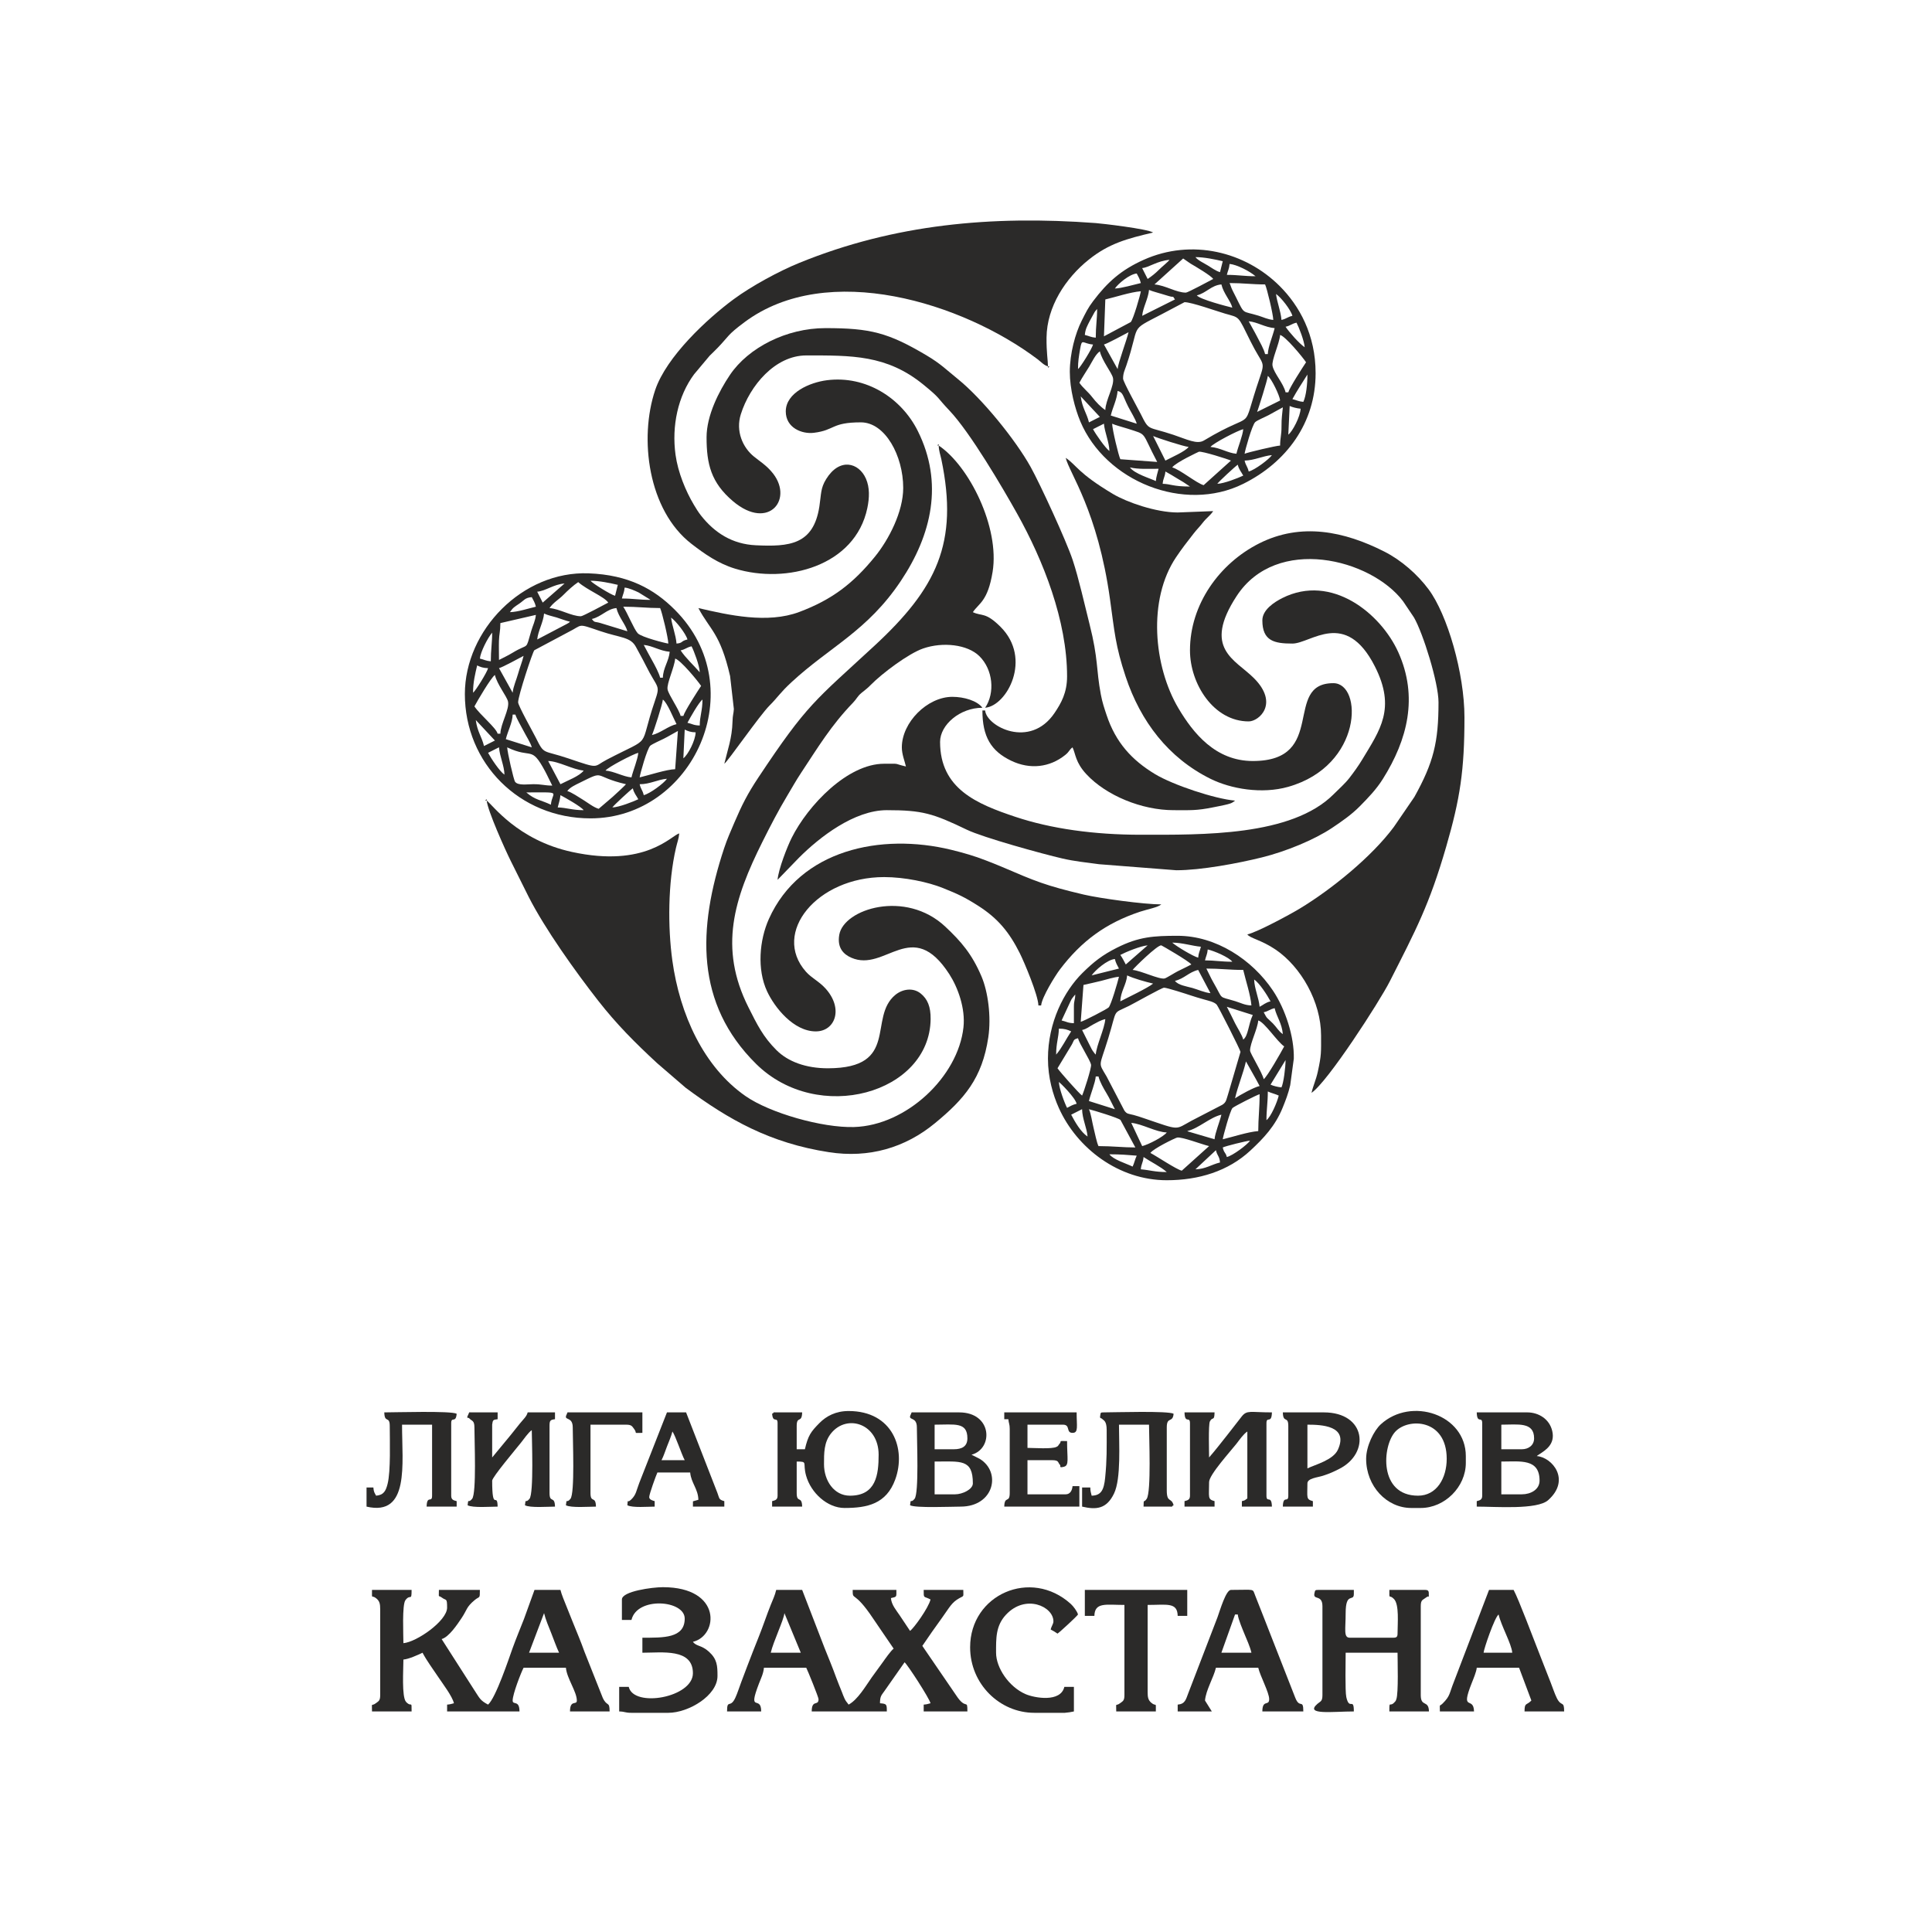 <?xml version="1.0" encoding="UTF-8"?> <svg xmlns="http://www.w3.org/2000/svg" xmlns:xlink="http://www.w3.org/1999/xlink" xmlns:xodm="http://www.corel.com/coreldraw/odm/2003" xml:space="preserve" width="210mm" height="210mm" version="1.1" style="shape-rendering:geometricPrecision; text-rendering:geometricPrecision; image-rendering:optimizeQuality; fill-rule:evenodd; clip-rule:evenodd" viewBox="0 0 21000 21000"> <defs> <style type="text/css"> .str1 {stroke:#2B2A29;stroke-width:20;stroke-miterlimit:22.926} .str0 {stroke:#2B2A29;stroke-width:20;stroke-miterlimit:22.926} .fil1 {fill:none} .fil4 {fill:#FEFEFE} .fil11 {fill:#898989} .fil0 {fill:#2B2A29} .fil9 {fill:#310C05} .fil10 {fill:#5A2402} .fil8 {fill:#873A02} .fil5 {fill:#945402} .fil7 {fill:#B75902} .fil6 {fill:#D67702} .fil3 {fill:#FEFEFE;fill-rule:nonzero} .fil2 {fill:#2B2A29;fill-rule:nonzero} </style> <clipPath id="id0"> <rect x="-568.13" y="-15239.32" width="7620" height="7620"></rect> </clipPath> <clipPath id="id1"> <rect x="-26525.1" y="5207.68" width="18615.49" height="5192.72"></rect> </clipPath> <clipPath id="id2"> <rect x="-29058.47" y="14042.66" width="10837.32" height="3073.4"></rect> </clipPath> <clipPath id="id3"> <rect x="-12299.53" y="17365.25" width="5080" height="5080"></rect> </clipPath> <clipPath id="id4"> <rect x="36713.47" y="-14795.48" width="30938.6" height="38593.88"></rect> </clipPath> </defs> <g id="Слой_x0020_1">  <ellipse class="fil0" cx="-1361.66" cy="25347.76" rx="1889.13" ry="1902.99"></ellipse> <g style="clip-path:url(#id0)"> <image x="-568.13" y="-15239.32" width="7620" height="7620"></image> </g> <path class="fil0 str0" d="M18109.43 -11387.43l-0.26 16.3c68.57,8.52 252.5,92.73 303.67,138.48 15.91,14.24 22.48,23.59 38.82,37.46l108.28 111.77c39.48,46.72 89.72,138.39 105.34,200.6 22.43,89.32 20.68,37.82 31.06,123.1 8.28,68.09 18.16,-9.19 19.08,118.57 0.35,50.05 -1.25,99.32 -8.71,142.65 -14.82,86 -49.12,173.09 -89.7,247.31 -36.1,66.03 -56.33,83.99 -110.82,150.99 -32.02,39.37 -154.18,122.02 -165.13,132.6 -19.84,65.54 16.3,-3.09 7.98,36.58 -5.1,24.3 -53.96,23.39 -45.13,77.37 17.66,52.37 15.85,-37.91 33.3,33.87l-41.97 8.5c0,30.74 -3.02,81.92 0.86,110.27 7.46,54.45 13.99,6.42 7.67,37.19 -8.82,42.88 -7.31,-20.52 -16.11,36.21l153.41 -57.61c1.65,-0.9 3.87,-2.04 5.51,-2.94 1.61,-0.9 3.84,-2.05 5.43,-2.97 1.56,-0.9 3.78,-2.08 5.31,-3.01 34.75,-21.16 25.22,-28.7 72.49,-32.46 67.86,-13.96 258.01,-206.47 314.09,-308.25 15.01,-27.26 21.91,-18.63 41.86,-59.02 101.65,-205.84 183.72,-448.66 128.26,-683.48 -7.11,-30.11 -6.35,-61.64 -16.35,-92.62 -57.06,-176.72 -85.39,-275.74 -205.87,-419.39 -20,-23.85 -32.04,-32.52 -48.93,-52.71 -56.52,-67.53 -146.71,-157.57 -227.42,-195.54 -42.12,-19.82 -16.22,-13.01 -68.42,-43.67 -46.41,-27.27 -266.88,-116.82 -323.7,-91.66l-52.18 6.69c14.55,14.06 54.37,9.35 79.63,15.95l15.36 6.31c1.59,-2.24 5.18,2.24 7.45,3.88 -26.7,21.2 -52.57,12.71 -83.34,16.93 5.57,2.63 10.7,3.38 18.08,7.83 20.66,12.49 9.97,4.71 22.56,17.57 -24.08,46.98 -16.34,32.43 -16.37,101.9 -0.04,91.65 -45.97,65.24 2,70.81l-7.09 37.64z"></path> <path class="fil0 str0" d="M12647.83 -9747.22c2.36,0.67 5.53,-0.55 6.94,2.46 1.63,3.44 15.18,5.69 15.21,5.71 12.37,4.93 5.85,3.8 27.25,11.23 -14.89,-39.24 11.3,-12.47 -27.7,-37.11 43.12,6.56 -9.8,19.85 65.72,15.56 7.44,-70.34 -21.45,-137.33 1.79,-218.06 19,26.32 15.77,19.85 42.09,9.03l-31.48 -53.8c-2.4,2.06 -5.44,2.23 -6.68,6.73l-25.03 29.66 -14.33 -29.73c5.36,-2.47 15.13,-5.64 15.88,-6.02l19.69 -11.42 -12.73 -43c-0.76,-34.23 -121.99,-126.05 -172.28,-285.09 -24.17,-76.45 -26.18,-36.65 -41.21,-162.45 -6.8,-56.86 -28.08,-161.44 -1.67,-240.75 34.01,-102.11 6.66,-82.34 52.42,-168.54 23.56,-44.37 -11.77,25.1 5.64,-11.5 57.06,-119.99 30.14,-64.74 91.64,-144.59 48.18,-62.55 4.75,-30.05 95.87,-107.53 59.57,-50.65 78.34,-72.06 158.1,-112.15 152.09,-76.44 93.07,-36.89 167.26,-68.59 16.29,-6.96 10.34,0.21 20.42,-11.67l-3.57 -32.8c-26.98,1.71 -29.71,6.7 -42.16,0.13l20.34 -13.15c43.3,-24.04 36.48,-4.7 41.58,-18.1 1,-2.64 4.3,-1.4 6.17,-2.62 0,-25.54 1.06,-51.91 0.95,-77.11 -0.03,-5.54 -0.96,-27.22 -2.36,-31.63 -7.29,-22.98 6.82,-9.01 -15.67,-18.77 35.77,-22.95 34.82,3.05 33.43,-58.64 -30.58,-1.57 -72.24,1.41 -91.72,-8.58 44.34,-25.04 92.97,14.01 108.79,-25.4 -29.11,-14.57 -62.37,-1.63 -104.43,-7.97 -34.5,8.59 -112.62,22.14 -159.3,41.1 -24.73,10.05 -34.6,21.43 -67.33,32.97 -78.17,27.55 -189.98,104.65 -251.83,155.35 -23.23,19.04 -33.69,28.02 -53.75,48.06 -72.68,72.63 -56.85,50.39 -118.08,135.3 -10.37,14.37 -15.4,18.08 -23.04,29.12 -150.29,217.09 -207.75,446.87 -183.14,716.22 12.9,141.11 11.36,124.46 56.91,242.86 10.32,26.83 15.06,52.98 25.9,76.55 82.83,180.2 182.57,315.06 334.33,428.83 22.54,16.9 4.93,15.56 35.17,19.9z"></path> <path class="fil0 str0" d="M14874.9 -11391.55l2426.57 0.45c-56.39,-31.96 -589.79,15.14 -664.76,-26.31l292.95 -17.82c-0.03,-76.76 7.07,-83.4 -6.02,-156.5 -5.21,-29.05 11.35,-25.44 48.43,-25.44 -51.17,-15.94 -34.9,22.64 -42.8,-33.83l268.34 -6.05c-64.31,-18.53 -309.95,-14.99 -402.48,-15.25 25.91,-20.09 26.92,-11.06 27.36,-11.14l90.94 -2.99c34.74,-3.32 68.52,-6.17 112.04,-6.65 79.03,-0.86 158.05,-1.67 237.07,-3.24 133.7,-2.64 352.59,-15.66 477.7,-1.04l247.45 1.06c-59.83,-22.06 -1105.28,-6.9 -1267.01,-6.5 -425.12,1.03 -850.72,1.58 -1275.82,0.36 -19.04,17.28 16.68,6.7 -36.16,14.93 -41.65,6.48 -193.88,-11 -231.79,8.44l400.77 4.66c-1.85,1.26 -4.76,2.03 -6.23,2.51 -1.49,0.5 -4.51,1.77 -6.37,2.34l-39.85 10.16c-0.98,-1.83 -4.17,0.91 -5.97,1.99 54.33,0.16 88.42,8.82 150.4,10.04 -18.7,9.94 -13.36,6.67 -41.39,6.85 1.79,1.22 4.44,2.57 5.65,3.2l11.27 5.88c18.27,9.1 -2.92,-3.51 16.27,7.38 -22.04,2.07 -9.15,-1.26 -28.93,5.33 -61.06,20.34 -11.29,12.96 -30.61,24.64 -12.6,7.62 -2.09,4.48 -23.77,4.98 11.04,33.21 5.53,6.04 11.11,22.08 12.6,36.24 4.91,84.64 -2.22,116.4l-142.14 16.04c18.46,6.07 19.16,1.86 39.51,3.66l43.31 10.95c-22.27,14.37 -58.94,9.94 -85.68,9.82 -39.09,-0.18 -52.84,3.53 -77.74,7.36 -80.04,12.3 -460.47,-2.85 -489.4,11.25z"></path> <path class="fil0 str0" d="M13283.17 -11391.17l1591.73 -0.38c28.93,-14.1 409.36,1.05 489.4,-11.25 24.9,-3.83 38.65,-7.54 77.74,-7.36 26.74,0.12 63.41,4.55 85.68,-9.82l-43.31 -10.95c-20.35,-1.8 -21.05,2.41 -39.51,-3.66l142.14 -16.04c7.13,-31.76 14.82,-80.16 2.22,-116.4 -5.58,-16.04 -0.07,11.13 -11.11,-22.08 21.68,-0.5 11.17,2.64 23.77,-4.98 19.32,-11.68 -30.45,-4.3 30.61,-24.64 19.78,-6.59 6.89,-3.26 28.93,-5.33 -19.19,-10.89 2,1.72 -16.27,-7.38l-11.27 -5.88c-1.21,-0.63 -3.86,-1.98 -5.65,-3.2 28.03,-0.18 22.69,3.09 41.39,-6.85 -61.98,-1.22 -96.07,-9.88 -150.4,-10.04 1.8,-1.08 4.99,-3.82 5.97,-1.99l39.85 -10.16c1.86,-0.57 4.88,-1.84 6.37,-2.34 1.47,-0.48 4.38,-1.25 6.23,-2.51l-400.77 -4.66c37.91,-19.44 190.14,-1.96 231.79,-8.44 52.84,-8.23 17.12,2.35 36.16,-14.93l-1222.89 -0.04 3.75 30.54 -134.6 6.43c7.76,22.76 23.49,20.93 55.64,22.49 41.07,1.99 45.59,1.76 78.42,8.93l-0.2 21.42c-32.76,2.55 -18.46,5.51 -50.73,8.47l0 12.78c33.59,0.1 27.25,-1.99 50.84,8.4l-0.04 147.54 -76.7 0.49c26.82,10.15 49.82,1.58 77.32,26.38 -89.99,0.89 -153.05,9.15 -239.73,9.39l-702.77 8.05z"></path> <path class="fil0 str0" d="M15310.49 -9552.72l2022.66 0.31c-40.48,-26.5 -490.63,6.01 -537.76,-21.84l27.11 -9.37c6.04,-0.98 26.25,-1.44 33.23,-1.55 25.54,-0.41 51.31,-0.29 76.88,-0.38 48.51,-0.17 83.82,-5.86 131.59,-10.47 -144.41,-1.17 -166.35,-17.99 -218.02,-19.06 7.99,-24.34 -5.45,-19.11 33.86,-28.4 -14.83,-16.54 -20.63,-20.15 -50.49,-22.71 1.87,-1.44 5.45,-4.76 6.41,-2.99 0.93,1.74 4.94,-2.25 6.17,-3.07 18,-12.15 6.79,0.04 14.95,-11.11 14.57,-19.9 6.03,-93.79 6.05,-121.32l-200.25 -7.91c40.59,-23.12 137.89,-5.91 193.01,-9.75 192.67,-13.4 426.81,-36.87 621.62,-19.31l429.24 0c27.6,-0.18 41.6,1.48 53.87,-10.05 -112.28,-12.44 -1820.05,3.08 -2010.41,4.24 -106.84,0.65 -234.02,-4.3 -338.59,3.05 -77.14,5.43 -47.77,9.39 -160.94,10.16 -28.6,0.2 -56.91,0.38 -85.5,0.16 -41.86,-0.32 -51.55,-10.35 -55.02,19.74 127.46,0.04 232.69,11.36 351.25,12.09 -18.91,11.01 -19.79,7.66 -49.22,8.32 -22.01,0.49 -45.58,-0.11 -67.78,-0.1l0.01 118.67 -50.46 0.46 15.59 28.32c0.11,0.46 -0.03,2.47 0.39,3.6 29.78,-7.32 28.25,-8.28 68.14,-8.26 -12.46,8.81 -2.88,9.67 -42.34,9.67l33.67 16.34c-12.27,17.71 -3.18,1.41 -11.65,13.48 -12.47,17.78 -10.56,-3.44 -5.48,11.76l91.95 1.28c-30.55,16.24 -29.51,-5.4 -64.68,17.6 -32.31,21.14 65.14,15.83 -145.81,17.49 -22.75,0.18 -45.73,0.14 -68.42,0.44 -31.01,0.42 -42,-1.3 -54.83,10.47z"></path> <path class="fil0 str0" d="M13808.19 -9840.8l733.67 8.23c-5.31,0.6 -19.87,1.67 -23.08,2.66l40 13.59c-180.19,3.71 -158.3,-30.46 -158.3,140.48l-41.6 0.24c18.17,12.14 26.03,6.72 41.27,15.96 -50.84,0.01 -32.48,-6.78 -41.94,17.99l84.45 6.47c-33.42,45.39 -10.03,35.1 -84.55,35.35l-0.95 47.05 953.33 0.06c12.83,-11.77 23.82,-10.05 54.83,-10.47 22.69,-0.3 45.67,-0.26 68.42,-0.44 210.95,-1.66 113.5,3.65 145.81,-17.49 35.17,-23 34.13,-1.36 64.68,-17.6l-91.95 -1.28c-5.08,-15.2 -6.99,6.02 5.48,-11.76 8.47,-12.07 -0.62,4.23 11.65,-13.48l-33.67 -16.34c39.46,0 29.88,-0.86 42.34,-9.67 -39.89,-0.02 -38.36,0.94 -68.14,8.26 -0.42,-1.13 -0.28,-3.14 -0.39,-3.6l-15.59 -28.32 50.46 -0.46 -0.01 -118.67c22.2,-0.01 45.77,0.59 67.78,0.1 29.43,-0.66 30.31,2.69 49.22,-8.32 -118.56,-0.73 -223.79,-12.05 -351.25,-12.09 3.47,-30.09 13.16,-20.06 55.02,-19.74 28.59,0.22 56.9,0.04 85.5,-0.16 113.17,-0.77 83.8,-4.73 160.94,-10.16 104.57,-7.35 231.75,-2.4 338.59,-3.05 190.36,-1.16 1898.13,-16.68 2010.41,-4.24l36.32 -3.49c-409.35,15.87 -839.1,3.67 -1250.86,3.8l-3429.19 0.15c-63.75,0.31 -71.09,-13.15 -134.86,-14.17 -105.09,-1.7 -62.69,-11.2 -136.24,-21.03 65.2,35.1 260.54,44.66 355.95,44.97 112.99,0.38 305.25,13.47 406.45,0.67z"></path> <path class="fil0 str0" d="M13051.99 -11673.48c42.06,6.34 75.32,-6.6 104.43,7.97 -15.82,39.41 -64.45,0.36 -108.79,25.4 19.48,9.99 61.14,7.01 91.72,8.58 1.39,61.69 2.34,35.69 -33.43,58.64 22.49,9.76 8.38,-4.21 15.67,18.77 1.4,4.41 2.33,26.09 2.36,31.63 0.11,25.2 -0.95,51.57 -0.95,77.11 -1.87,1.22 -5.17,-0.02 -6.17,2.62 -5.1,13.4 1.72,-5.94 -41.58,18.1l-20.34 13.15c12.45,6.57 15.18,1.58 42.16,-0.13l3.57 32.8 182.53 -12.33 702.77 -8.05c86.68,-0.24 149.74,-8.5 239.73,-9.39 -27.5,-24.8 -50.5,-16.23 -77.32,-26.38l76.7 -0.49 0.04 -147.54c-23.59,-10.39 -17.25,-8.3 -50.84,-8.4l0 -12.78c32.27,-2.96 17.97,-5.92 50.73,-8.47l0.2 -21.42c-32.83,-7.17 -37.35,-6.94 -78.42,-8.93 -32.15,-1.56 -47.88,0.27 -55.64,-22.49l134.6 -6.43 -3.75 -30.54 -887.96 -0.31c-31.59,-0.12 -253.53,12.04 -282.02,29.31z"></path> <path class="fil0 str0" d="M17333.15 -9552.41c41.25,-0.21 710.39,11.1 756.32,-9.11l-489.63 -11.42c10.62,-7.72 1.44,-3.9 19.62,-8.85 30.19,-8.23 217.14,0.48 256.28,-17.86 -26.01,-7.45 -20.63,6.37 -61.03,-11.37l-14.92 -10.4c24.81,-10.47 49.2,-9.34 74.75,-20.56 -5.41,-2.29 -63.28,-9.98 -74.67,-12.35 15.48,-44.65 30.7,0.15 34.54,-54.82 1.66,-23.81 -1.19,-64.85 -1.18,-90.27l107.6 -3.43c-148.35,-4.85 -275.71,-17.51 -424.29,-17.36 -55.04,0.15 -33.39,6.99 -39.03,-21.44 -194.81,-17.56 -428.95,5.91 -621.62,19.31 -55.12,3.84 -152.42,-13.37 -193.01,9.75l200.25 7.91c-0.02,27.53 8.52,101.42 -6.05,121.32 -8.16,11.15 3.05,-1.04 -14.95,11.11 -1.23,0.82 -5.24,4.81 -6.17,3.07 -0.96,-1.77 -4.54,1.55 -6.41,2.99 29.86,2.56 35.66,6.17 50.49,22.71 -39.31,9.29 -25.87,4.06 -33.86,28.4 51.67,1.07 73.61,17.89 218.02,19.06 -47.77,4.61 -83.08,10.3 -131.59,10.47 -25.57,0.09 -51.34,-0.03 -76.88,0.38 -6.98,0.11 -27.19,0.57 -33.23,1.55l-27.11 9.37c47.13,27.85 497.28,-4.66 537.76,21.84z"></path> <path class="fil0 str0" d="M12647.83 -9747.22c16.63,32.96 132.81,88.51 173.08,109.79 35.58,18.79 89.2,42.68 134.61,42.22 101.04,22.83 143.81,39.68 268.42,35.28 101.68,-3.58 203.02,-6.66 304.8,-9.16 19.4,-3.51 0.57,-11.61 45.15,-29.94 11.5,-4.73 14.95,-3.6 19.93,-7.82 30.29,-25.64 -19.7,30.91 11.12,-23.27 9,-0.91 65.19,-10.1 70.32,-11.86 -9.92,-3.46 -27.14,-3.7 -42.26,-6.54 -2.94,-0.56 -18.92,-3.99 -21.8,-4.78l-27.72 -9.69 15.69 -18.6c9.69,-12.51 6.9,15.08 10.27,-27.56 1.61,-20.41 -1.01,-58.56 -1.1,-81.15 -87.77,-1.8 -60.41,6.25 -65.29,-31.65l265.14 -18.85c-101.2,12.8 -293.46,-0.29 -406.45,-0.67 -95.41,-0.31 -290.75,-9.87 -355.95,-44.97 -23.26,-18.25 -53.3,-18.33 -90.52,-36.87 -28.89,-14.39 -55.37,-26.96 -80.91,-39.5 -61.69,-30.3 -81.92,-76.83 -149.91,-103.17l12.73 43 -19.69 11.42c-0.75,0.38 -10.52,3.55 -15.88,6.02l14.33 29.73 25.03 -29.66c1.24,-4.5 4.28,-4.67 6.68,-6.73l31.48 53.8c-26.32,10.82 -23.09,17.29 -42.09,-9.03 -23.24,80.73 5.65,147.72 -1.79,218.06 -75.52,4.29 -22.6,-9 -65.72,-15.56 39,24.64 12.81,-2.13 27.7,37.11 -21.4,-7.43 -14.88,-6.3 -27.25,-11.23 -0.03,-0.02 -13.58,-2.27 -15.21,-5.71 -1.41,-3.01 -4.58,-1.79 -6.94,-2.46z"></path> <path class="fil0 str0" d="M12955.52 -9595.21c14.71,63.86 635.85,42.55 683.29,42.49 239.1,-0.27 479.38,-2.22 718.35,-0.06l0.95 -47.05c74.52,-0.25 51.13,10.04 84.55,-35.35l-84.45 -6.47c9.46,-24.77 -8.9,-17.98 41.94,-17.99 -15.24,-9.24 -23.1,-3.82 -41.27,-15.96l41.6 -0.24c0,-170.94 -21.89,-136.77 158.3,-140.48l-40 -13.59c3.21,-0.99 17.77,-2.06 23.08,-2.66l-733.67 -8.23 -265.14 18.85c4.88,37.9 -22.48,29.85 65.29,31.65 0.09,22.59 2.71,60.74 1.1,81.15 -3.37,42.64 -0.58,15.05 -10.27,27.56l-15.69 18.6 27.72 9.69c2.88,0.79 18.86,4.22 21.8,4.78 15.12,2.84 32.34,3.08 42.26,6.54 -5.13,1.76 -61.32,10.95 -70.32,11.86 -30.82,54.18 19.17,-2.37 -11.12,23.27 -4.98,4.22 -8.43,3.09 -19.93,7.82 -44.58,18.33 -25.75,26.43 -45.15,29.94 -101.78,2.5 -203.12,5.58 -304.8,9.16 -124.61,4.4 -167.38,-12.45 -268.42,-35.28z"></path> <path class="fil0 str0" d="M17301.47 -11391.1l712.85 1.54c-43.86,-25.32 -574.59,-21.54 -671.56,-21.95l642.06 -19.8 -373.82 -7.98 0.03 -48.42c18.57,-11.19 11.35,-7.44 41.09,-7.64l0.1 -77.44c-39.86,0.11 -15.55,-1.73 -25.07,-7.41 44,0.15 24.51,-3.05 34.69,-10.48l-52.27 -23.71c22.8,-1.82 9.23,2.29 28.85,-5.21 41.96,-16.03 4.15,-31.24 80.63,-32.38 45.77,-0.68 98.55,5.99 141.24,-2.63l-123.62 -10.91 3.57 -31.84c-125.11,-14.62 -344,-1.6 -477.7,1.04 -79.02,1.57 -158.04,2.38 -237.07,3.24 -43.52,0.48 -77.3,3.33 -112.04,6.65l-90.94 2.99c-0.44,0.08 -1.45,-8.95 -27.36,11.14 92.53,0.26 338.17,-3.28 402.48,15.25l-268.34 6.05c7.9,56.47 -8.37,17.89 42.8,33.83 -37.08,0 -53.64,-3.61 -48.43,25.44 13.09,73.1 5.99,79.74 6.02,156.5l-292.95 17.82c74.97,41.45 608.37,-5.65 664.76,26.31z"></path> <path class="fil0 str0" d="M17996.94 -9855.19l-36.32 3.49c-12.27,11.53 -26.27,9.87 -53.87,10.05l-429.24 0c5.64,28.43 -16.01,21.59 39.03,21.44 148.58,-0.15 275.94,12.51 424.29,17.36l-107.6 3.43c-0.01,25.42 2.84,66.46 1.18,90.27 -3.84,54.97 -19.06,10.17 -34.54,54.82 11.39,2.37 69.26,10.06 74.67,12.35 -25.55,11.22 -49.94,10.09 -74.75,20.56l14.92 10.4c40.4,17.74 35.02,3.92 61.03,11.37 -39.14,18.34 -226.09,9.63 -256.28,17.86 -18.18,4.95 -9,1.13 -19.62,8.85l489.63 11.42c98.57,2.51 356.58,-76.42 440.34,-165.08 -47.27,3.76 -37.74,11.3 -72.49,32.46 -1.53,0.93 -3.75,2.11 -5.31,3.01 -1.59,0.92 -3.82,2.07 -5.43,2.97 -1.64,0.9 -3.86,2.04 -5.51,2.94l-153.41 57.61c8.8,-56.73 7.29,6.67 16.11,-36.21 6.32,-30.77 -0.21,17.26 -7.67,-37.19 -3.88,-28.35 -0.86,-79.53 -0.86,-110.27l41.97 -8.5c-17.45,-71.78 -15.64,18.5 -33.3,-33.87 -8.83,-53.98 40.03,-53.07 45.13,-77.37 8.32,-39.67 -27.82,28.96 -7.98,-36.58 -106.45,42.56 -54.22,49.67 -249.9,96.96 -33.04,7.98 -69.33,5.12 -94.22,15.45z"></path> <path class="fil0 str0" d="M18014.32 -11389.56l95.11 2.13 7.09 -37.64c-47.97,-5.57 -2.04,20.84 -2,-70.81 0.03,-69.47 -7.71,-54.92 16.37,-101.9 -12.59,-12.86 -1.9,-5.08 -22.56,-17.57 -7.38,-4.45 -12.51,-5.2 -18.08,-7.83 30.77,-4.22 56.64,4.27 83.34,-16.93 -2.27,-1.64 -5.86,-6.12 -7.45,-3.88l-15.36 -6.31c-25.26,-6.6 -65.08,-1.89 -79.63,-15.95l52.18 -6.69 -22.25 -11.52c-34.26,-12.75 -79.32,-10.6 -113.39,-11.84l-247.45 -1.06 -3.57 31.84 123.62 10.91c-42.69,8.62 -95.47,1.95 -141.24,2.63 -76.48,1.14 -38.67,16.35 -80.63,32.38 -19.62,7.5 -6.05,3.39 -28.85,5.21l52.27 23.71c-10.18,7.43 9.31,10.63 -34.69,10.48 9.52,5.68 -14.79,7.52 25.07,7.41l-0.1 77.44c-29.74,0.2 -22.52,-3.55 -41.09,7.64l-0.03 48.42 373.82 7.98 -642.06 19.8c96.97,0.41 627.7,-3.37 671.56,21.95z"></path> <path class="fil1 str0" d="M18123.33 -11672.94c56.82,-25.16 277.29,64.39 323.7,91.66 52.2,30.66 26.3,23.85 68.42,43.67 80.71,37.97 170.9,128.01 227.42,195.54 16.89,20.19 28.93,28.86 48.93,52.71 120.48,143.65 148.81,242.67 205.87,419.39 10,30.98 9.24,62.51 16.35,92.62 55.46,234.82 -26.61,477.64 -128.26,683.48 -19.95,40.39 -26.85,31.76 -41.86,59.02 -56.08,101.78 -246.23,294.29 -314.09,308.25 -83.76,88.66 -341.77,167.59 -440.34,165.08 -45.93,20.21 -715.07,8.9 -756.32,9.11l-2022.66 -0.31 -953.33 -0.06c-238.97,-2.16 -479.25,-0.21 -718.35,0.06 -47.44,0.06 -668.58,21.37 -683.29,-42.49 -45.41,0.46 -99.03,-23.43 -134.61,-42.22 -40.27,-21.28 -156.45,-76.83 -173.08,-109.79 -30.24,-4.34 -12.63,-3 -35.17,-19.9 -151.76,-113.77 -251.5,-248.63 -334.33,-428.83 -10.84,-23.57 -15.58,-49.72 -25.9,-76.55 -45.55,-118.4 -44.01,-101.75 -56.91,-242.86 -24.61,-269.35 32.85,-499.13 183.14,-716.22 7.64,-11.04 12.67,-14.75 23.04,-29.12 61.23,-84.91 45.4,-62.67 118.08,-135.3 20.06,-20.04 30.52,-29.02 53.75,-48.06 61.85,-50.7 173.66,-127.8 251.83,-155.35 32.73,-11.54 42.6,-22.92 67.33,-32.97 46.68,-18.96 124.8,-32.51 159.3,-41.1 28.49,-17.27 250.43,-29.43 282.02,-29.31l887.96 0.31 1222.89 0.04c425.1,1.22 850.7,0.67 1275.82,-0.36 161.73,-0.4 1207.18,-15.56 1267.01,6.5 34.07,1.24 79.13,-0.91 113.39,11.84l22.25 11.52z"></path> <g id="_699075440"> <path class="fil0 str1" d="M-18761.08 -12491.54l11837.16 0c976.5,0 1775.45,869.43 1775.45,1932.07l0 0.05c0,1062.65 -1020.88,1932.08 -1775.45,1932.08l-11837.16 0c-780.69,0 -1775.44,-830.28 -1775.44,-1932.08l0 -0.05c0,-1062.64 798.94,-1932.07 1775.44,-1932.07zm157.32 -802.58l11414.2 0c1507.82,0 2741.48,1199.82 2741.48,2666.29l0 0c0,1466.48 -1233.66,2666.29 -2741.48,2666.29l-11414.2 0c-1507.82,0 -2741.48,-1199.81 -2741.48,-2666.29l0 0c0,-1466.47 1233.66,-2666.29 2741.48,-2666.29z"></path> <g> <path class="fil2" d="M-7084.48 -11022.31l631.98 0c142.77,0 262.72,33.92 357.89,103.24 95.19,67.82 142.77,153.37 142.77,255.13 0,129.78 -81.24,187.95 -220.2,251.36l162.64 258.5 90.73 -7.91 44.59 101.78 -32.07 70.24 -386.44 0 -230.32 -312.66 -213.22 0 0 312.66 -348.35 0 0 -1032.34zm631.98 247.76c78.07,0 138.98,47.18 138.98,110.61 0,64.89 -60.91,113.57 -138.98,113.57l-283.63 0 0 -224.18 283.63 0z"></path> <path class="fil2" d="M-7906.83 -11040c-199.87,0 -367.39,51.61 -502.53,153.36 -135.15,101.76 -201.79,228.59 -201.79,380.5 0,151.9 66.64,278.74 201.79,380.49 135.14,101.76 302.66,153.37 502.53,153.37 199.89,0 367.4,-51.61 502.55,-153.37 135.18,-101.75 201.79,-228.59 201.79,-380.49 0,-151.91 -66.61,-278.74 -201.79,-380.5 -135.15,-101.75 -302.66,-153.36 -502.55,-153.36zm-340.73 532.4c0,-78.17 32.36,-143.06 97.08,-194.67 66.62,-53.1 146.56,-79.64 243.65,-79.64 97.08,0 177.05,26.54 243.69,79.64 66.61,51.61 98.95,116.5 98.95,194.67 0,78.14 -32.34,143.03 -98.95,196.13 -64.75,53.09 -146.61,79.63 -243.69,79.63 -97.09,0 -177.03,-26.54 -243.65,-78.17 -64.72,-53.1 -97.08,-119.45 -97.08,-197.59z"></path> <polygon class="fil2" points="-9378.28,-10774.55 -9378.28,-9989.97 -9029.93,-9989.97 -9029.93,-10774.55 -8651.11,-10774.55 -8651.11,-11022.31 -9757.09,-11022.31 -9757.09,-10774.55 "></polygon> <polygon class="fil2" points="-10737.47,-9989.97 -10737.47,-10559.21 -10325.59,-9993.13 -9859.91,-9989.97 -9859.91,-11022.31 -10229.83,-11025.5 -10230.62,-10438.09 -10673.42,-11019.15 -11072.49,-11022.31 -11072.49,-9989.97 "></polygon> <polygon class="fil2" points="-12199.42,-11022.31 -12199.42,-9989.97 -11243.14,-9989.97 -11243.14,-10237.74 -11851.05,-10237.74 -11851.05,-10386.67 -11304.72,-10386.67 -11304.72,-10634.43 -11851.05,-10634.43 -11851.05,-10774.55 -11252.66,-10774.55 -11252.66,-11022.31 "></polygon> <polygon class="fil2" points="-13512.9,-9989.97 -13512.9,-10523.83 -13286.34,-9979.06 -12973.54,-9979.06 -12677.24,-10525.32 -12677.24,-9989.97 -12336.46,-9989.97 -12336.46,-11022.31 -12816.77,-11022.31 -13094.12,-10448.61 -13427.27,-11022.31 -13923.4,-11019.12 -13923.4,-9986.78 "></polygon> <path class="fil2" d="M-14122.75 -10787.83c-22.84,-73.73 -79.96,-134.21 -171.32,-181.39 -89.46,-47.17 -196.08,-70.78 -317.9,-70.78 -137.05,0 -247.48,29.48 -333.13,89.96 -85.67,60.46 -127.55,138.63 -127.55,234.49 9.54,126.83 74.24,200.56 194.17,255.12 85.64,36.87 137.06,51.64 237.96,76.69 62.83,13.28 129.44,32.45 171.32,48.68 36.15,14.74 58.99,29.49 58.99,53.07 0,39.84 -66.61,66.38 -152.26,66.38 -100.9,0 -182.76,-38.33 -197.98,-89.96l-354.05 56.04c28.55,81.09 93.24,148.96 194.16,200.57 100.87,51.61 218.88,76.68 355.95,76.68 150.39,0 270.32,-30.97 363.59,-91.43 93.28,-60.47 138.97,-143.06 138.97,-244.81 0,-98.81 -47.59,-176.98 -131.34,-224.16 -83.78,-47.2 -150.4,-70.78 -251.29,-94.4l-127.53 -29.48c-28.55,-5.9 -74.24,-19.18 -95.19,-26.54 -34.28,-16.25 -58.99,-29.5 -58.99,-54.58 -9.54,-79.63 243.64,-78.17 258.86,2.95l344.56 -53.1z"></path> <polygon class="fil2" points="-17654.61,-11022.31 -17654.61,-9989.97 -16714.22,-9989.97 -16714.22,-10237.74 -17306.26,-10237.74 -17306.26,-10386.67 -16759.91,-10386.67 -16759.91,-10634.43 -17306.26,-10634.43 -17306.26,-10774.55 -16736.42,-10774.55 -16736.42,-11022.31 "></polygon> <polygon class="fil2" points="-18733.6,-11022.31 -18733.6,-9989.97 -17786.86,-9989.97 -17786.86,-10237.74 -18385.25,-10237.74 -18385.25,-10386.67 -17838.9,-10386.67 -17838.9,-10634.43 -18385.25,-10634.43 -18385.25,-10774.55 -17802.7,-10774.55 -17802.7,-11022.31 "></polygon> <polygon class="fil2" points="-19539.6,-10750.58 -19539.6,-9966 -19191.25,-9966 -19191.25,-10750.58 -18812.41,-10750.58 -18812.41,-10998.34 -19918.42,-10998.34 -19918.42,-10750.58 "></polygon> <polygon class="fil2" points="-16184.55,-10000.64 -16184.55,-10569.88 -15772.68,-10003.8 -15306.99,-10000.64 -15306.99,-11032.98 -15676.92,-11036.17 -15677.71,-10448.75 -16120.5,-11029.81 -16519.57,-11032.98 -16519.57,-10000.64 "></polygon> <path class="fil3" d="M-6452.5 -10774.55c78.07,0 138.98,47.18 138.98,110.61 0,64.89 -60.91,113.57 -138.98,113.57l-283.63 0 0 -224.18 283.63 0z"></path> </g> </g> <g style="clip-path:url(#id1)"> <image x="-26525.1" y="5207.66" width="18615.51" height="5192.74"></image> </g> <g style="clip-path:url(#id2)"> <image x="-29058.47" y="14042.66" width="10837.32" height="3073.4"></image> </g> <g style="clip-path:url(#id3)"> <image x="-12299.53" y="17365.25" width="5080" height="5080"></image> </g> <path class="fil4" d="M-721.56 23550.02c-29.95,27.42 -101.8,66.5 -139.89,96.69 -292.15,231.57 -460.92,549.44 -594.83,895.45 -26.95,69.6 -56.76,214.16 -86.17,253.44 -24.55,-28.27 -147.83,-318.61 -186.93,-397.87 -57.42,-116.37 -124.12,-215.72 -223.57,-301.96 -67.66,-58.67 -122.84,-89.83 -231.98,-107.31 -248.81,-39.84 -353.13,26 -559,87.94 -61.83,28.43 -185.09,81.19 -220.96,125.15 -26.76,32.8 -46.34,231.63 -59.7,284.02 -19.39,167.38 -82.31,470.48 -94.02,613.61l-73.23 624.39c-19.71,107.27 -83.21,620.37 -81.14,738.97 0.82,46.33 6.16,82.99 19.88,118.31 15.59,40.14 27.98,42.87 49.94,73.18 36.02,13.22 69.37,27.19 96.78,45.4 3.13,-1.47 11.44,-4.26 14.61,-4.88 12.29,-2.4 7.9,-1.54 14.28,-2.78 11.42,-1.12 25.35,0.9 37.08,1.49 61.5,3.13 155.51,-10.68 214.31,-24.62 91.16,-21.61 170.03,-50.87 238.12,-91.73 119.52,-71.73 96.79,-57.45 106.81,-215.87 4.11,-65.01 7.8,-259.84 22.75,-306.35 5.65,-265.6 44.47,-533.49 48.49,-791.58 44.71,151.36 92.77,314.71 150.16,460.94 69.4,176.82 113.27,324.61 238.75,480.74 18.62,28.05 44.53,61.81 51.09,69.29 6.32,7.21 3.82,6.45 13.56,17.91 77.11,90.68 26.71,38.88 40.6,153.31l-6.31 200.26 10.44 -282.18c36.99,12.5 68.39,46.28 95.41,67.88 30.12,24.08 59.97,42.28 95.7,65.11 49.12,-10.29 95.18,35.29 197.3,-14.68 46.85,-22.92 39.78,-22.04 69.23,-49.36 25.46,-23.61 36.85,-30.38 62.76,-63.95 35.05,-45.4 63.25,-90.63 93.05,-152.66 23.7,-49.34 45.1,-137.77 81.38,-174.64 -0.8,-43.1 44.3,-165.06 58.48,-218.15 9.97,-37.33 43.27,-194.74 68.39,-223.13 -1.09,-34.9 77.5,-327.9 93.41,-360.55l62.05 -225.78 64.62 -215.26 43.43 1121.12c49.43,214.64 1.61,380.66 327.69,429.96 72.33,5.99 154.56,0.64 225.86,-7.63 142.16,-16.5 258.98,-54.53 396.42,-82.52 52.89,-29.05 204.02,-65.07 214.25,-123.83l-281.12 -2597.73c-64.07,-64.45 -275.89,-94.3 -397.19,-88.97 -76.29,3.36 -136.55,19.49 -209.52,35.77 -54.11,12.07 -120.58,55.3 -171.52,65.64z"></path> <path class="fil5" d="M337.79 26135.31c38.39,95.42 61.93,48.99 76.45,233.19 0.05,0.7 0.36,2.98 0.4,3.63 0.72,14.04 -2.89,48.21 16.08,82.08l21.18 30.54c12.61,17.68 -0.24,11.3 20.28,20.43l-39.71 9.82c17.77,8.29 60.29,18.47 2.33,28.37l43.73 4.39 -5.87 35.11c50.45,-15.97 77.65,-33.04 115.97,-60.39 2.64,-29.89 -14.02,-156.88 -21.21,-189.26 -11.52,-51.86 -19.7,-131.15 -23.15,-183.89 -4.41,-67.41 -29.56,-340.82 -45.47,-389.59l-152.16 -1264.35c-8.56,-15.38 -28.89,-242.27 -34.41,-278.62 -15.18,-99.9 -40.94,-153.55 -76.26,-235.22l-179.3 -443.97 281.12 2597.73z"></path> <path class="fil6" d="M-1216.81 26041.08c-36.28,36.87 -57.68,125.3 -81.38,174.64 -29.8,62.03 -58,107.26 -93.05,152.66 -25.91,33.57 -37.3,40.34 -62.76,63.95 -29.45,27.32 -22.38,26.44 -69.23,49.36 -102.12,49.97 -148.18,4.39 -197.3,14.68 119.08,64.09 372.38,237.51 469.27,284.37 221.73,107.23 382.92,-156.28 419.4,-300.59l-16.32 -20.98c-30.04,10.28 -13.61,-4.79 -28.87,27.6 -8,-28.98 -4.53,-23.39 -36.29,-19.97l-78.78 -6.97c-49.76,-63.49 -36.26,-26.79 -90.44,-56.62l-3.21 -67.73c-14.78,-9.93 -23.34,-2.27 -38.21,-20.32 -0.18,-0.21 -13.26,-30.55 -15.05,-35.36 -22.72,-60.81 -22.43,-131.55 -23.21,-198.84 -0.8,-68.22 -12.81,-43.04 -14.05,-92.06l-40.52 52.18z"></path> <path class="fil6" d="M-672.59 26296.2c24.96,14.31 125.87,120.19 152.1,143.35 223.72,197.53 251.94,294.73 652.43,230.1 1.94,-1.94 4.29,-4.74 5.55,-6.1l17.41 -18.69c-95.14,6.36 -75.16,8.08 -125.15,-20.93 -1.67,-0.98 -4.13,-1.98 -5.74,-2.9 -20.5,-11.67 -14.11,6.39 -20.83,-17.37l67.41 -1.91c0.09,-29.74 -4.45,-38.78 7.65,-60.96 4.49,-8.22 4.52,-3.88 14.11,-19.16 11,-17.53 5.95,-9.89 12.52,-25.29 1.51,2.38 -10.31,12.37 12.01,5.27 29.18,-9.29 20.91,-33.01 21.86,-89.93 4.93,-4.64 11.5,-8.64 16.25,-12.25l17.07 -13.15c0,-11.54 1.33,-42.16 -1.06,-51.63l-47.46 -75.51c-137.44,27.99 -254.26,66.02 -396.42,82.52 -71.3,8.27 -153.53,13.62 -225.86,7.63 -55.08,-4.56 -137.29,-35.38 -173.85,-53.09z"></path> <path class="fil7" d="M123.54 26259.14l47.46 75.51c2.39,9.47 1.06,40.09 1.06,51.63l-17.07 13.15c-4.75,3.61 -11.32,7.61 -16.25,12.25 -0.95,56.92 7.32,80.64 -21.86,89.93 -22.32,7.1 -10.5,-2.89 -12.01,-5.27 -6.57,15.4 -1.52,7.76 -12.52,25.29 -9.59,15.28 -9.62,10.94 -14.11,19.16 -12.1,22.18 -7.56,31.22 -7.65,60.96l-67.41 1.91c6.72,23.76 0.33,5.7 20.83,17.37 1.61,0.92 4.07,1.92 5.74,2.9 49.99,29.01 30.01,27.29 125.15,20.93l-17.41 18.69c-1.26,1.36 -3.61,4.16 -5.55,6.1 69.39,-8.67 310.46,-54.83 340.72,-86.78l5.87 -35.11 -43.73 -4.39c57.96,-9.9 15.44,-20.08 -2.33,-28.37l39.71 -9.82c-20.52,-9.13 -7.67,-2.75 -20.28,-20.43l-21.18 -30.54c-18.97,-33.87 -15.36,-68.04 -16.08,-82.08 -0.04,-0.65 -0.35,-2.93 -0.4,-3.63 -14.52,-184.2 -38.06,-137.77 -76.45,-233.19 -10.23,58.76 -161.36,94.78 -214.25,123.83z"></path> <path class="fil7" d="M-1216.81 26041.08l40.52 -52.18c1.24,49.02 13.25,23.84 14.05,92.06 0.78,67.29 0.49,138.03 23.21,198.84 1.79,4.81 14.87,35.15 15.05,35.36 14.87,18.05 23.43,10.39 38.21,20.32l3.21 67.73c54.18,29.83 40.68,-6.87 90.44,56.62l78.78 6.97c31.76,-3.42 28.29,-9.01 36.29,19.97 15.26,-32.39 -1.17,-17.32 28.87,-27.6l16.32 20.98c23.46,-38.59 66.97,-185.45 79.6,-239.93l-0.94 -21.61c-26.04,0.66 -17.47,3.25 -38.72,-4.59 -3.45,17.41 -5.03,21.19 -9.64,38.66 -3.92,14.85 0.95,11.14 -10.43,26.76 6.62,-41.13 -1.9,-13.35 -10.79,-23.21 -34.15,15.01 -96.84,8.91 -143.94,7.54 -6.18,-9.74 -8.09,-16.59 -17.77,-28.3 -13.11,-15.86 -10.42,-10.36 -25.56,-25.75 -29.79,-30.25 -29.09,-28.1 -30.77,-60.51 -22.15,-8.76 -11.86,15.6 -14.4,-0.75 -0.05,-0.34 -0.37,0.79 -0.72,0.75 -2.6,-57.68 -15.53,-43.44 -23.11,-63.99 -8.68,-23.53 -1.04,-53.4 -6.41,-78.97 -8.09,-38.46 -11.69,-8.18 -14.82,-68.74 -1.71,-33.11 -2.43,-41.41 -1.77,-62.08l11.45 -132.04c6.29,-63.63 6.79,-88.36 0.66,-143.59 -25.12,28.39 -58.42,185.8 -68.39,223.13 -14.18,53.09 -59.28,175.05 -58.48,218.15z"></path> <path class="fil8" d="M-1089.94 25599.8c6.13,55.23 5.63,79.96 -0.66,143.59l-11.45 132.04c-0.66,20.67 0.06,28.97 1.77,62.08 3.13,60.56 6.73,30.28 14.82,68.74 5.37,25.57 -2.27,55.44 6.41,78.97 7.58,20.55 20.51,6.31 23.11,63.99 0.35,0.04 0.67,-1.09 0.72,-0.75 2.54,16.35 -7.75,-8.01 14.4,0.75 1.68,32.41 0.98,30.26 30.77,60.51 15.14,15.39 12.45,9.89 25.56,25.75 9.68,11.71 11.59,18.56 17.77,28.3 47.1,1.37 109.79,7.47 143.94,-7.54 8.89,9.86 17.41,-17.92 10.79,23.21 11.38,-15.62 6.51,-11.91 10.43,-26.76 4.61,-17.47 6.19,-21.25 9.64,-38.66 21.25,7.84 12.68,5.25 38.72,4.59 -17.51,-28.5 -32.49,-56.47 -43.3,-94.22 -9.14,-31.93 -14.9,-79.61 -28.5,-101.96 -0.1,1.05 -2.73,24.53 -2.76,24.72l-79.69 8.25c-15.63,-24.72 -0.96,-17.69 -21.12,-45.93l-50.51 -76.81c-0.96,-1.58 -2.34,-3.59 -3.22,-5.25 -14.43,-27.2 -8.66,-43.01 -15.32,-70.23 -21.26,-86.88 -36.22,-63.46 -35.67,-122.06l19.61 -295.99c5.36,-38.49 14.45,-68.19 20.62,-104.39 11.55,-67.76 30.28,-90.15 -3.47,-95.49 -15.91,32.65 -94.5,325.65 -93.41,360.55z"></path> <path class="fil9" d="M-934.48 25013.47c2.94,1.44 18.75,-13.98 11.02,50.02 -10.18,84.14 -56.3,278.72 -45.88,369.23 4.6,39.94 1.51,82.81 2.14,124.37 0.81,54.27 2.86,42.8 26.63,82.7 29.39,49.34 2.19,100.41 32.07,138.06 15.23,19.19 3.89,-1.71 17.47,15.82 9.03,11.66 12.66,34.92 16.74,50.74 0.94,0.38 2.82,-1.36 3.02,-0.3 5.03,26.97 5.01,0.31 5.56,0.59 6.6,3.31 -6.32,-10.08 9.07,9.04 13.91,17.26 19.21,2.14 9.21,7.6 5.77,60.21 5.4,48.84 21,57.99l-43.43 -1121.12 -64.62 215.26z"></path> <path class="fil10" d="M-996.53 25239.25c33.75,5.34 15.02,27.73 3.47,95.49 -6.17,36.2 -15.26,65.9 -20.62,104.39l-19.61 295.99c-0.55,58.6 14.41,35.18 35.67,122.06 6.66,27.22 0.89,43.03 15.32,70.23 0.88,1.66 2.26,3.67 3.22,5.25l50.51 76.81c20.16,28.24 5.49,21.21 21.12,45.93l79.69 -8.25c0.03,-0.19 2.66,-23.67 2.76,-24.72 7.18,-30.5 3.3,-82.56 -1.43,-103.1 -15.6,-9.15 -15.23,2.22 -21,-57.99 10,-5.46 4.7,9.66 -9.21,-7.6 -15.39,-19.12 -2.47,-5.73 -9.07,-9.04 -0.55,-0.28 -0.53,26.38 -5.56,-0.59 -0.2,-1.06 -2.08,0.68 -3.02,0.3 -4.08,-15.82 -7.71,-39.08 -16.74,-50.74 -13.58,-17.53 -2.24,3.37 -17.47,-15.82 -29.88,-37.65 -2.68,-88.72 -32.07,-138.06 -23.77,-39.9 -25.82,-28.43 -26.63,-82.7 -0.63,-41.56 2.46,-84.43 -2.14,-124.37 -10.42,-90.51 35.7,-285.09 45.88,-369.23 7.73,-64 -8.08,-48.58 -11.02,-50.02l-62.05 225.78z"></path> <path class="fil10" d="M-1494.86 24618.44l-262.86 -302.47c-19.27,-25.17 -12.86,-25.58 -37.91,-42.37 13.9,43.63 46.32,83.74 66.25,124.13 39.1,79.26 162.38,369.6 186.93,397.87 24.87,-33.22 56.3,-133.97 47.59,-177.16z"></path> <path class="fil11" d="M-2409.93 25260.47c44.71,151.36 92.77,314.71 150.16,460.94 69.4,176.82 134.24,323.37 238.75,480.74 19.42,29.28 41.82,60.34 64.65,87.2 33.79,39.74 43.1,52.12 44.05,63.11 1.22,14.09 -0.19,34.52 -3.45,90.2l-6.31 200.26c0.87,114.97 10.88,143.23 -44.85,179.81 -45.21,29.67 -88.54,54.75 -144.38,75.98 -95.06,36.15 -264.16,70.84 -374.2,47.35 -68.1,-14.53 -240.45,-92.27 -308.96,-122.98 -85.21,-38.19 -224.16,-101.38 -311.91,-126.29 3.13,-1.47 11.44,-4.26 14.61,-4.88 14.28,-2.78 5.27,-1.05 14.28,-2.78 11.42,-1.12 25.35,0.9 37.08,1.49 61.5,3.13 155.51,-10.68 214.31,-24.62 91.16,-21.61 170.03,-50.87 238.12,-91.73 119.52,-71.73 96.79,-57.45 106.81,-215.87 4.11,-65.01 7.8,-259.84 22.75,-306.35 5.65,-265.6 44.47,-533.49 48.49,-791.58z"></path> <g style="clip-path:url(#id4)"> <image x="36713.47" y="-14795.48" width="30938.6" height="38593.88"></image> </g> <g id="_699085040"> <path class="fil0" d="M5290.34 8702.3c8.79,105.52 198.73,530.68 262.41,657.87l192.57 386.32c177.4,349.57 509.75,814.6 755.7,1129.38 203.24,260.13 402.5,458.71 641.19,679.84l310.94 267.95c469.6,348.86 918.88,601.3 1556.12,700.03 436.71,67.67 829.22,-48.01 1153.17,-314.87 318.55,-262.4 514.06,-488.25 580.03,-933.97 33.1,-223.66 -3.05,-495.06 -74.36,-662.33 -103.22,-242.13 -220.14,-378.24 -394.03,-541.08 -431.87,-404.44 -1102.31,-192.29 -1151.48,88.65 -24.84,141.91 45.5,212.57 130.33,249.71 372,162.87 659.33,-451.71 1066.52,180.3 91.33,141.78 175.81,369.5 153.02,577.02 -59.01,537.33 -620.26,1066.31 -1188.83,1083.22 -346.03,10.28 -914.84,-152.35 -1179.18,-335.84 -455.99,-316.55 -715.57,-888.44 -796.39,-1474.61 -49.93,-362.07 -48.58,-842.99 39.54,-1224.01 13.3,-57.55 31.03,-102.15 35.62,-157.34 -88,23.49 -365.96,376.01 -1166.5,201.69 -596.22,-129.82 -865.7,-517.29 -926.39,-557.93z"></path> <path class="fil0" d="M11390.87 3982.18c0,-63.41 -17.09,-149.28 -15.45,-312.31 3.4,-336.98 207.72,-646.78 458.7,-847.5 218.16,-174.48 413.91,-228.24 699.68,-294.81 -65.16,-41.35 -561.42,-98.24 -624.38,-102.94 -1131.89,-84.48 -2189.77,12.96 -3218.09,431.39 -223.94,91.13 -521.35,252.43 -716.69,396.55 -287.05,211.77 -730.96,623.73 -853.23,987.31 -176.47,524.73 -78.4,1306.26 395.28,1672.05 141.87,109.56 288.82,212.87 473.05,269.11 558.78,170.56 1306.44,-27.47 1437.89,-659.11 23.28,-111.87 26.78,-222.59 -15.05,-318.44 -77.27,-177.04 -287.37,-231.5 -432.7,4.28 -61.92,100.48 -52.87,162.09 -73.63,297.44 -63.74,415.59 -325.27,439.21 -691.97,421.6 -254.74,-12.22 -446.83,-134.96 -595.78,-324.49 -28.12,-35.78 -51.73,-74.1 -76.79,-116.18 -87.75,-147.27 -172.44,-350.33 -198.97,-543.18 -43.05,-312.92 26.1,-637.42 201.38,-874.1l169.24 -201.83c33.03,-32.66 57.2,-55.09 89.49,-88.63 123.11,-127.91 98.34,-133.76 288.46,-275.58 906.04,-675.87 2376.18,-208.3 3185.2,400.78 38.97,29.34 69.6,66.64 114.36,78.59z"></path> <path class="fil0" d="M12934.56 7069.56c0,363.68 257.07,771.84 638.26,771.84 111.97,0 333.71,-193.76 55.72,-471.33 -203.99,-203.71 -560.47,-319.1 -186.64,-891.57 433.78,-664.27 1459.64,-404.88 1808.49,56.41l119.35 177.5c98.33,170.51 266.28,708.13 266.28,921.19 0,434.64 -53.78,653.52 -262.32,1029.04l-223.21 325.98c-239.6,322.95 -676.04,678.27 -1025.68,889.09 -107.74,64.96 -458.26,253.92 -566.83,279.22 31.42,42.89 152.49,59.25 309.05,165.93 274.22,186.87 492.48,567.6 492.48,932.46 0,181 5.26,208.09 -35.77,394.69 -20.01,90.97 -49.26,147.68 -68.14,228.72 174.56,-116.89 738.52,-990.27 851.05,-1212.15 282.89,-557.74 428.88,-828.01 613.27,-1464.76 150.95,-521.24 198.11,-827.83 198.11,-1404.95 0,-479.3 -186.29,-1118.16 -389.93,-1391.24 -120.14,-161.11 -293.58,-315.02 -480.64,-409.95 -436.07,-221.3 -905.1,-318.76 -1360.97,-88.95 -431.2,217.36 -751.93,662.28 -751.93,1162.83z"></path> <path class="fil0" d="M10203.42 4843.08c1.33,59.16 18,98.67 28.61,149.51 190.31,910.94 -52.47,1402.46 -729.76,2028.91 -643.8,595.49 -725.39,625.69 -1258.29,1428.31 -119.52,180.01 -179.99,300.1 -262.91,494.09 -40.48,94.7 -76.99,176.13 -110.01,275.92 -290.17,876.92 -314.01,1689.82 346.8,2343.79 672.62,665.64 1888.69,321.53 1897.64,-486.32 1.49,-134.37 -33.18,-218.37 -108.42,-278.74 -83.9,-67.31 -198.59,-47.56 -274.92,15.19 -300.5,247.06 51.35,796.43 -731.18,798.06 -243.7,0.51 -437.08,-73.87 -560.48,-196.61 -145.54,-144.75 -210.59,-277.97 -305.33,-466.51 -325.24,-647.27 -157.31,-1179.67 153.49,-1801.09 88.15,-176.24 169.76,-334.3 270.13,-501.71 50.86,-84.85 93.21,-161.39 145.48,-240.44 187.96,-284.28 329.29,-520.53 568.04,-767.84 40.12,-41.55 46.06,-67.42 89.14,-103.82 44.66,-37.73 60.49,-45.43 103.57,-89.4 121.41,-123.95 408.88,-340.29 569.11,-395.69 213.5,-73.82 482.3,-44.12 611.39,83.44 147.39,145.65 172.14,397.22 62.57,560.84 235,-19.56 515.51,-532.19 167.13,-879.6 -164.72,-164.24 -202.6,-112.34 -300.72,-159.42 65.5,-97.81 162.45,-116.55 214.71,-438.39 78.38,-482.76 -254.59,-1150.7 -585.79,-1372.48z"></path> <path class="fil0" d="M7680.09 4754.02c0,289.27 48.64,491.72 286.33,693.33 393.15,333.47 675.86,-34.71 415.04,-325.99 -65.47,-73.12 -110.87,-97.97 -184.41,-156.97 -125.64,-100.79 -202.03,-279.11 -144.67,-461.45 97.86,-311.05 373.17,-639.5 711.26,-639.5 491.42,0 873.91,-7.83 1271.9,316.31 195.42,159.16 143.01,134.47 282.91,281.13 226.51,237.45 581.98,844.8 735.79,1119.61 287.7,514 544.44,1168.14 544.44,1771.08 0,177.3 -63.22,290.02 -136.21,398.14 -266.9,395.36 -740.05,145.18 -754.38,-27.05l-29.68 0c0,284.05 92.83,441.24 314.11,546.78 203.12,96.88 416.47,72.62 585.56,-62.72 48.53,-38.83 40.61,-54.46 79.97,-83.3 34.21,71.3 30.05,162.89 151.89,293.41 215.21,230.55 600.18,389.37 946.51,389.37 181.45,0 246.83,6.17 429.37,-30.76 37.02,-7.49 90.63,-17.6 123.24,-25.19 56.02,-13.06 80.03,-17.27 115.33,-47.95 -216.27,-17.99 -673.55,-169.53 -869.72,-288.05 -252.05,-152.28 -428.29,-344.22 -527.55,-645.06 -23.81,-72.15 -44.49,-130.6 -61.5,-220.52 -52.69,-278.7 -25.14,-378.57 -123.44,-767.14 -51.9,-205.11 -116.89,-496.63 -182.23,-693.52 -70.17,-211.47 -355.89,-830.1 -457.27,-1012.2 -163.83,-294.27 -526.61,-742.89 -793.63,-957.86 -120.7,-97.18 -181.82,-162.55 -338.36,-255.37 -417.88,-247.8 -611.42,-296.01 -1099.24,-296.01 -422.89,0 -836.58,212.02 -1036.34,507.36 -120.51,178.16 -255.02,442.31 -255.02,680.09z"></path> <path class="fil0" d="M13721.25 6743.01c0,224.33 129.7,252.33 326.55,252.33 200.66,0 576.72,-380.02 895.88,247.04 233.27,458.32 55.78,693.13 -138.02,1015.48 -40.29,67.02 -90.5,136.71 -140.49,200.91 -47.1,60.49 -113.02,117.79 -168.15,173.25 -457.42,460.08 -1433.03,441.36 -2096.81,441.36 -510.94,0 -977.03,-65.82 -1363.68,-194.85 -420.29,-140.25 -818.26,-305.43 -818.26,-814.48 0,-185.57 215.84,-371.08 460.14,-371.08 -55.54,-75.8 -198.5,-118.75 -326.55,-118.75 -272.16,0 -549.2,277.73 -549.2,549.2 0,74.95 30.22,146.39 44.53,207.8 -149.18,-34.75 -47.11,-29.68 -237.49,-29.68 -396.94,0 -826.84,450.47 -1004.74,806.12 -47.39,94.72 -143.27,338.35 -153.02,455.54l233.77 -241.2c222.33,-222.69 599.8,-515.8 953.68,-515.8 385.17,0 500.66,34.41 870.77,212.78 174.95,84.31 819.36,262.26 1038.05,312.67 132.78,30.61 254.29,42.42 398.13,62.02l839.79 65.63c268.26,0 668.49,-74.89 929.27,-139.43 263.87,-65.31 570.07,-191.68 763.03,-320.52 104.86,-70.02 211.31,-143.7 300.46,-233.9 92.3,-93.38 180.34,-184.3 251.62,-297.57 270.03,-429.13 386.27,-893.52 168.87,-1377.3 -188.94,-420.48 -724.08,-859.37 -1260.67,-590.26 -86.71,43.49 -217.46,127.55 -217.46,242.69z"></path> <path class="fil0" d="M14493.09 7425.79c-553.51,0 -56.7,846.06 -875.74,846.06 -406.21,0 -648.45,-304.09 -807.86,-572.56 -270.78,-456.06 -336.3,-1180.41 -26.38,-1642.09 64.53,-96.13 118.65,-164.73 189.5,-255.79 39.98,-51.38 61.87,-69.23 101.81,-120.85 39.77,-51.41 79.32,-75.48 112.47,-125.01l-385.92 14.85c-233.81,0 -552.33,-110.85 -703.98,-201.45 -385.55,-230.36 -392.3,-311.35 -513.15,-392.28 38.15,163.79 347.56,572.61 481.49,1537.18 49.17,354.15 58.49,505.09 169.61,839.72 162.36,488.94 464.84,884.48 922.02,1111.49 220.67,109.57 557.4,169.05 845.02,87.52 812.96,-230.42 812.3,-1126.79 491.11,-1126.79z"></path> <path class="fil0" d="M8540.99 4472.01c0,178.66 175.8,248.27 305.47,232.31 231.92,-28.54 187.52,-113.57 510.91,-113.57 264.69,0 460.13,364.15 460.13,712.47 0,260.26 -157.37,562.63 -306.99,746.87 -236.2,290.83 -465.51,467.68 -823.14,601.8 -345.22,129.47 -767.6,34.12 -1096.34,-42.47 126.68,239.4 236.65,270.75 344.68,738.87l40.95 358.25c-2.83,53.49 -12.77,62.56 -14.54,134.86 -4.54,183.73 -54.68,312.52 -89.07,460.14 38.77,-25.96 382.33,-523.91 493.31,-634.77 89.6,-89.5 109.04,-133.44 237.53,-252.3 417.61,-386.26 822.08,-553.6 1187.04,-1098.8 336.75,-503.05 466.62,-1066.37 185.09,-1631.1 -178.92,-358.88 -563.35,-605.41 -987.5,-551.72 -185.26,23.44 -447.53,135.09 -447.53,339.16z"></path> <path class="fil0" d="M8867.54 11210.79c208.02,0 304.17,-243.45 107.66,-463.89 -71.13,-79.79 -152.43,-114.2 -215.4,-185.36 -374.03,-422.6 120.99,-1028.02 849.9,-1028.02 224.49,0 478.16,54.33 638.42,118.58 166,66.54 238.36,100.25 385.05,193.84 213.68,136.32 337.28,286.98 450.96,513.83 48.03,95.82 200.33,456.07 202.84,569l29.69 0c7.43,-89.27 152.66,-323.14 203.46,-390.26 234.38,-309.67 500.07,-504.94 870.79,-628.37 84.69,-28.19 193.51,-46.35 231.95,-79.76 -188.8,0 -670.21,-65.96 -843.22,-106.75 -414.74,-97.78 -524.15,-144.31 -897.53,-304.76 -60.56,-26.02 -106.57,-42.94 -169.66,-67.83 -116.31,-45.87 -250.2,-84.28 -375.23,-114.59 -758.93,-183.95 -1640.07,-3.39 -1979.65,751.9 -102.81,228.66 -131.2,547.79 -19.65,787.26 81.42,174.78 287.58,435.18 529.62,435.18z"></path> <path class="fil0" d="M12682.23 12739.63l0 0zm311.7 -29.68l0 0zm-311.7 29.68c-132.94,0 -179.53,-21.15 -282.02,-29.68 5.27,-63.33 24.42,-70.26 29.69,-133.59 83.07,55.63 180.45,100.79 252.33,163.27zm311.7 -29.68l222.65 -207.8c15.18,65.15 38.58,62.02 44.53,133.58 -92.39,21.53 -156.56,71.76 -267.18,74.22zm-935.11 -163.28c118.56,0 200.45,6.82 296.86,14.85 -18.27,38.08 -26.26,80.66 -44.53,118.74 -72.53,-34.8 -209.57,-75.22 -252.33,-133.59zm786.69 178.12c-59.84,-13.94 -265.93,-153.03 -341.4,-192.96 35.78,-48.84 266.36,-160.93 290.27,-166.63 48.2,-11.49 271.9,74.69 347.99,92.42l-296.86 267.17zm489.82 -148.43c-15.02,-56.23 -29.04,-37.43 -44.53,-103.9 32,-15.36 251.51,-70.44 296.86,-74.22 -30.39,45.38 -189.13,163.4 -252.33,178.12zm-1038.85 -371.16c117.05,9.84 270.17,101.41 385.75,103.99 -33.71,46 -200.1,132.8 -267.18,148.43l-118.57 -252.42zm1380.24 89.14c-115.42,9.61 -273.9,62.96 -385.92,89.06 2.41,-29.03 79.87,-312.05 105.85,-339.44 16.17,-17.04 266.09,-143.67 294.91,-150.38 0,153.84 -14.84,260.55 -14.84,400.76zm-474.98 89.06l-286.81 -84.28c-2.22,-0.95 -6.92,-2.79 -10.05,-4.78 126.48,-29.46 244.6,-148.65 371.07,-178.11 -19.03,81.71 -68.3,196.13 -74.21,267.17zm-1558.53 -267.17l118.5 -59.86c2.64,107.8 51.52,200.05 59.62,297.34 -73.65,-49.31 -134.71,-155.44 -178.12,-237.48zm192.96 -59.38c51.11,11.91 319.65,93.92 343.22,116.92l161.45 298.69c-134.94,0 -248.7,-14.84 -400.77,-14.84 -20,-41.69 -38.91,-140.71 -53.52,-198.81 -16.19,-64.41 -27.72,-154.74 -50.38,-201.96zm74.22 -356.23l29.68 0c13.14,56.39 56.87,132.82 86.19,180.98 36.49,59.92 60.09,115.07 91.93,175.25l-282.02 -89.06c17.94,-77 68.2,-194.89 74.22,-267.17zm1855.39 474.98c0,-118.24 14.84,-185.06 14.84,-311.71 38.08,18.27 80.67,26.26 118.75,44.53 -16.97,72.81 -84.84,231.46 -133.59,267.18zm-2256.16 -415.61c13.8,9.23 177.03,169.1 192.96,237.49 -43.38,10.1 -68.73,25.92 -103.9,44.53 -26.1,-49.32 -87.5,-211.95 -89.06,-282.02zm1914.77 178.11c32.84,-140.95 86.31,-261.54 118.74,-400.76l74.88 132.93c26.3,45.36 47.73,85.45 73.55,134.25 -65.82,15.33 -214.56,98.36 -267.17,133.58zm-1914.77 -178.11l0 0zm2419.43 59.37c-39.5,-3.29 -90.48,-16.12 -118.74,-29.68l163.27 -267.18c0,77.81 -21.13,248.1 -44.53,296.86zm-2167.09 89.06c-32.94,-22.05 -240.28,-256.69 -267.18,-296.86l151.01 -249.75c32.15,-53.5 14.93,-61.66 71.64,-76.8 13.5,57.95 131.78,235.31 141.96,288.03 6.38,33.02 -78.74,296.42 -97.43,335.38zm890.58 -1172.61c31.84,0 240.58,67.51 287.76,83.33 56.94,19.09 88.23,27.47 148.05,44.9 45.8,13.34 108.5,25.3 136.84,56.13 17.04,18.54 258.57,495.7 258.57,513.27l-127.81 436.23c-26.53,81.04 -23.35,108.87 -69.23,138.57l-332.44 172.23c-189.28,101.95 -119.73,109.7 -518.8,-25.3 -42.3,-14.31 -77.75,-26.43 -112.9,-35.53 -58.54,-15.15 -71.84,-8.56 -100.74,-47.69l-193.37 -370.68c-94.26,-161.97 -81.27,-92.65 17.39,-414.38 103,-335.88 39.87,-261.26 225.77,-353.11 51.88,-25.64 356.86,-197.97 380.91,-197.97zm1083.55 994.49c-17.76,-76.24 -148.43,-281.11 -148.43,-311.7 0,-77.47 81.34,-233.76 89.06,-326.55 68.81,18.37 206.59,231.51 282.02,282.02 -32.27,60.98 -183.43,327.5 -222.65,356.23zm-2256.16 -267.17c0,-126.2 27.53,-185.04 29.69,-282.02 62.01,0 93.48,10.44 133.59,29.68 -55.63,83.07 -100.79,180.45 -163.28,252.34zm534.36 -385.93c-9.03,108.5 -95.15,280.72 -103.9,385.93 -22.66,-26.07 8.11,13.86 -20.43,-24.1 -14.62,-19.43 -13.78,-18.33 -23.86,-35.53l-104.14 -207.55c52.67,-12.27 75.96,-37.09 118.56,-59.56 41.89,-22.09 83.08,-47.38 133.77,-59.19zm0 0l0 0zm1721.8 -74.21c56.63,-13.19 62.12,-31.34 118.75,-44.53 22.27,95.61 79.19,163.51 89.06,282.02 -46.13,-30.89 -66.8,-74.44 -107.33,-115.32 -71.96,-72.6 -58.77,-42.81 -100.48,-122.17zm-400.76 -59.38l282.02 89.06c-48.95,102.01 -48.35,226.47 -103.9,267.18 -10.9,-46.74 -64.8,-129.3 -89.08,-178.1 -29.31,-58.95 -58.35,-120.12 -89.04,-178.14zm-1157.77 -59.37l0 0zm-504.66 59.37l0 178.13c-66.95,-1.5 -78.42,-16.84 -133.59,-29.69l98.85 -212.86c20.18,-36.43 1.06,-6.42 22.77,-36.6 10.55,-14.66 18.57,-23.08 26.81,-32.56 -1.49,67.12 -14.84,58.99 -14.84,133.58zm1959.29 -296.86c57.39,38.43 143.01,171.14 178.12,237.49 -52.51,12.23 -76.37,36.95 -118.75,59.37 -7.83,-94.09 -57.22,-200.57 -59.37,-296.86zm-1454.63 237.49c2.38,-106.51 65.77,-180.53 74.22,-282.02 68.25,32.75 199.39,69.81 282.02,89.06 -52.21,45.38 -297.04,161.64 -356.24,192.96zm593.73 -222.64c100.87,-23.5 151.46,-95.25 252.33,-118.75 44.64,84.36 88.15,166.45 133.59,252.34 -62.91,-5.24 -140.21,-40.8 -196.1,-56.24 -66.31,-18.31 -155.3,-30.23 -189.82,-77.35zm860.9 -14.85l0 0zm-1885.08 460.14l29.69 -400.76c64.55,-15.04 130.1,-28.69 192.97,-44.52 55.91,-14.08 134.57,-39.68 192.95,-44.54 -12.83,55.06 -85.1,304.77 -112.03,333.26 -17.21,18.21 -269.29,148.57 -303.58,156.56zm1365.57 -578.88c151.83,0 246.91,14.84 400.77,14.84 26.09,112.02 79.45,270.5 89.05,385.92 -71.48,-1.59 -115.7,-27.92 -176.23,-46.41 -192.53,-58.79 -122.68,-6.88 -238.71,-206.58 -27.51,-47.33 -49.29,-99.4 -74.88,-147.77zm-1246.82 74.21c36.95,-55.17 170,-171.26 252.33,-178.11 10.1,43.37 25.92,68.73 44.53,103.9 -99.17,23.1 -197.7,51.11 -296.86,74.21zm445.29 -59.37c15.23,-22.74 268.78,-272.04 311.71,-267.18 4.26,0.49 299.22,170.51 326.55,207.81 -48.42,25.62 -99.38,49.72 -148.55,74.1 -29.3,14.54 -122.7,73.61 -141.59,77.99 -57.74,13.39 -258.46,-85.26 -348.12,-92.72zm816.37 -222.64c72.81,16.96 231.46,84.83 267.18,133.58 -119.87,0 -194.18,-14.84 -296.86,-14.84 11.18,-48.02 25.22,-65.12 29.68,-118.74zm-890.58 163.27c-22.43,-42.38 -33.35,-65.03 -59.38,-103.9 58.45,-30.93 219.29,-97.45 296.87,-103.91l-237.49 207.81zm504.66 -237.49c107.68,0 218.93,36.81 311.71,44.53 -11.19,48.01 -25.22,65.12 -29.69,118.74 -50.44,-11.75 -231.6,-119.44 -282.02,-163.27zm-1350.73 1261.67c0,205.79 54.24,392.72 118.09,535.01 197.02,439.03 651.71,786.02 1173.27,786.02 346.98,0 667.54,-98.14 909.18,-322.79 142.33,-132.32 269.29,-265.14 350.61,-465.77 31.89,-78.69 60.8,-152.12 82.2,-244.34l38.98 -288.55c5.72,-237.01 -90.38,-535.53 -226.12,-738.83 -226.4,-339.07 -622.1,-596.64 -1036.11,-596.64 -261.95,0 -422.57,10.45 -658.21,128.47 -161.13,80.7 -256.73,156.67 -377.22,275.88 -199.78,197.65 -374.67,537.28 -374.67,931.54z"></path> <path class="fil0" d="M6655.92 8776.52l0 0zm-564.05 -133.59c53.31,28.21 223.55,123.98 252.34,163.27 -126.2,0 -185.04,-27.52 -282.02,-29.68 10.38,-44.54 25.6,-84.56 29.68,-133.59zm564.05 133.59c16.57,-24.75 195.43,-189.58 222.64,-207.81 12.24,52.51 36.95,76.37 59.38,118.75 -53.8,25.81 -210.59,87.47 -282.02,89.06zm-935.12 -163.28c404.35,0 279.63,-16.06 267.17,133.59 -107.37,-51.52 -170.87,-49.88 -267.17,-133.59zm0 0l0 0zm786.68 178.12c-52.66,-14.06 -120.14,-67.25 -169.53,-97.64 -45.72,-28.12 -127.22,-83.4 -171.86,-95.32 29.85,-40.75 85.67,-65.53 133.48,-89.17 290.77,-143.81 132.21,-71.85 504.78,14.96 -9.57,13.06 -122.25,117.28 -144.84,137.18l-152.03 129.99zm489.83 -148.43c-13.2,-56.63 -31.34,-62.12 -44.53,-118.74 113.18,0 193.79,-50.8 296.86,-59.38 -33.04,49.34 -186.13,162.69 -252.33,178.12zm-1514 -222.65l0 0zm474.98 -148.43c115.57,2.57 268.7,94.15 385.92,103.9 -44.43,60.63 -179.45,109.87 -252.34,148.44 -45.32,-85.67 -87.97,-166.14 -133.58,-252.34zm979.65 -89.06c-6.02,72.29 -56.28,190.17 -74.22,267.18 -90.03,-7.49 -187.31,-66.34 -282.02,-74.22 28,-38.21 302.08,-180.34 356.24,-192.96zm-1454.63 237.49c-51.54,-34.51 -145.69,-176.19 -178.12,-237.49l118.5 -59.85c8.78,103.12 57.46,200.46 59.62,297.34zm1454.63 -237.49l0 0zm-1424.95 -59.37c271.47,130.26 258.13,-26.27 410.74,257.21 30.44,56.54 51.16,105.62 79.09,158.4 -85.99,0 -112.3,-15.85 -207.48,-15.17 -66.84,0.47 -165.28,16.5 -196.51,-26.14 -16.45,-22.48 -84.46,-324.47 -85.84,-374.3zm59.38 -356.24l29.68 0c10.9,40.8 67.11,133.99 89.05,178.13 24.28,48.87 78.17,131.31 89.07,178.11l-282.02 -89.06c19.51,-83.75 72.27,-179.74 74.22,-267.18zm1855.39 474.98l14.84 -311.7c36.49,17.5 64.27,28.47 118.75,29.68 -1.95,87.42 -83.11,245.04 -133.59,282.02zm-89.06 118.75c-92.69,2.06 -290.25,66.77 -385.92,89.06 2.64,-31.79 81.37,-313.75 115.66,-344.48 20.24,-18.14 112.74,-58.91 146.75,-75.9 58.49,-29.22 97.92,-55.04 153.2,-84.29l-29.69 415.61zm-252.34 -371.08c20.84,-43.42 114.52,-335.14 118.75,-385.92 49.87,36.54 114.17,202.42 148.43,267.17 -93.04,21.68 -174.13,97.08 -267.18,118.75zm-1914.76 -163.27l207.81 222.64 -118.51 59.86c-23.49,-100.31 -72.94,-154.96 -89.3,-282.5zm2434.27 59.37c-66.95,-1.49 -78.41,-16.83 -133.58,-29.69 28.2,-53.31 123.97,-223.54 163.27,-252.33 0,122.07 -29.69,180.22 -29.69,282.02zm-2167.09 89.06l-29.69 0c-17.38,-65.11 -189.4,-202.89 -252.33,-296.87 30.74,-58.09 180.6,-313.23 222.65,-341.39 24.18,103.8 130.01,232.33 142.49,288.5 18.58,83.58 -80.72,241.84 -83.12,349.76zm192.96 -341.39c0,-69.13 157.44,-546.55 176.28,-565.88l368 -196.05c166.32,-82.44 89.58,-99.06 348.15,-11.76 225.06,75.99 330.62,61.5 389.58,174.45 36.76,70.41 66.44,119.18 103.32,193.55 131.36,264.95 164.49,206.92 100.94,392.76 -184.63,539.93 -7.58,368.18 -521.66,636.15 -152.45,79.45 -70.83,104.63 -417.35,-12.72 -283.38,-95.96 -259.91,-34.19 -354.31,-224.57 -27.19,-54.83 -192.95,-349.2 -192.95,-385.93zm1796.02 148.43l-29.69 0c-15.95,-68.46 -130.08,-228.59 -141.78,-287.85 -12.28,-62.17 74.42,-239.56 82.41,-335.57 58.61,15.66 243.25,238.97 282.02,296.87 -36.83,55 -179.52,276.19 -192.96,326.55zm-2285.84 -252.33c0,-116.17 22.92,-204.16 44.52,-296.87 36.49,17.51 64.27,28.47 118.75,29.69 -10.43,44.77 -136.49,247.55 -163.27,267.18zm430.45 0l-148.44 -267.18c38.22,-8.9 220.02,-108.64 267.18,-133.59 -15.69,67.37 -40.72,124.76 -59.37,192.96 -17.56,64.19 -54.01,143.31 -59.37,207.81zm1825.7 -460.14c56.63,-13.2 62.11,-31.34 118.75,-44.53 26.09,49.32 87.5,211.95 89.05,282.02 -67.16,-77.28 -150.9,-152.53 -207.8,-237.49zm-400.76 -59.38c95.5,7.95 174.24,65.25 282.02,74.22 -8.45,101.49 -71.85,175.51 -74.22,282.02l-29.68 0c-11.57,-49.62 -57.85,-135.61 -84.31,-182.87 -35.19,-62.87 -61.14,-111.61 -93.81,-173.37zm267.18 -14.84l0 0zm-1929.61 192.96c-53.63,-4.46 -70.74,-18.5 -118.75,-29.69 5.85,-70.25 85.1,-226.23 133.59,-282.02 0,112.18 -14.84,185.84 -14.84,311.71zm504.66 -237.49c7.5,-90.02 66.34,-187.31 74.22,-282.02 40.66,19.51 92.06,29.39 135.47,42.65 52.89,16.16 92.73,33.87 146.55,46.41 -21.51,18.7 -4.44,6.02 -34.97,24.4l-321.27 168.56zm1454.63 -237.49c50.53,33.84 160.93,173.13 178.12,237.49 -76.69,17.87 -45.31,38.42 -118.75,44.53 -8.22,-98.74 -47.03,-185.78 -59.37,-282.02zm-860.9 14.85c104.11,-24.26 164.85,-110.24 267.17,-118.75 22.9,98.26 101.99,180.38 118.75,252.33l-295.47 -90.45c-58.76,-17.21 -58.9,-0.08 -90.45,-43.13zm-1009.34 445.29c0,-68.16 -2.5,-140.76 -0.48,-208.29 2.31,-77.26 15.33,-101.2 15.33,-192.48l385.92 -89.06c-5.2,62.47 -31.89,111.59 -49.88,172.77 -66.43,225.88 -17.87,125.85 -205.32,239.98 -51.14,31.13 -94.6,50.11 -145.57,77.08zm118.75 -519.51l0 0zm1721.81 341.39c-25.19,-2.1 -293.09,-69.2 -332.84,-112.46 -41.07,-44.67 -111.51,-220.39 -156.99,-288.3 154.82,0 255.88,14.84 400.77,14.84 20.14,42 87.66,323.3 89.06,385.92zm-1721.81 -341.39c33.75,-50.4 49.71,-57.41 100.87,-92.09 54.63,-37.04 62.19,-64.99 136.62,-71.19 18.61,35.17 34.42,60.53 44.53,103.91 -78.6,18.31 -195.34,57.44 -282.02,59.37zm771.84 44.53c-101.43,0 -230.68,-79.85 -341.39,-89.06 40.72,-60.81 99.44,-90.89 152.33,-144.54 46.75,-47.41 106.95,-102.38 159.38,-137.48 102.17,88.81 283.18,157.88 326.54,222.64 -36.54,19.34 -276.46,148.44 -296.86,148.44zm474.98 -311.71c46.07,3.84 113.69,34.39 153.81,54.01l128.22 79.58c-125.68,0 -188.88,-14.84 -311.71,-14.84 11.18,-48.02 25.22,-65.12 29.68,-118.75zm-890.59 163.27l-59.85 -118.5c93.2,-7.96 174.12,-79.04 297.35,-89.3l-237.5 207.8zm519.51 -237.48c97.78,0 215.33,25.53 296.87,44.52 -9.51,40.82 -20.18,77.94 -29.69,118.75 -44.77,-10.43 -247.55,-136.49 -267.18,-163.27zm-1365.56 1231.97c0,749.9 592.06,1350.73 1365.56,1350.73 1112.62,0 1770.08,-1413.79 916.58,-2267.3 -225.02,-225.01 -501.62,-379.37 -935.51,-396.04 -719.48,-27.64 -1346.63,617.34 -1346.63,1312.61z"></path> <path class="fil0" d="M13231.43 5258.69l0 0zm-564.04 -133.58c45.39,24.02 84.67,49.19 130.79,77.01 22.75,13.72 42.19,24.9 65.14,38.75l71.24 47.51c-185.53,0 -207.63,-27.7 -296.86,-29.69 5.27,-63.33 24.42,-70.26 29.69,-133.58zm564.04 133.58c16.57,-24.75 195.43,-189.58 222.64,-207.8 12.24,52.5 36.95,76.37 59.38,118.74 -53.8,25.82 -210.59,87.47 -282.02,89.06zm-949.97 -178.12c93.02,21.68 197.8,14.85 311.71,14.85 -10.38,44.53 -25.6,84.55 -29.68,133.59 -62.37,-29.93 -231.01,-78.8 -282.03,-148.44zm801.53 192.97c-75.03,-20.04 -257.63,-170.6 -341.39,-192.97 35.3,-52.71 288.14,-169.99 289.32,-170.31 34.1,-9.01 319.09,81.78 348.94,96.1l-296.87 267.18zm489.83 -148.43c-13.2,-56.64 -31.34,-62.12 -44.53,-118.75 107.31,-2.39 199.56,-51.28 296.86,-59.37 -30.38,45.37 -189.13,163.39 -252.33,178.12zm-1514 -222.65l0 0zm474.98 -163.28c43.42,20.84 335.14,114.52 385.92,118.75 -35.48,48.42 -189.44,115.15 -252.33,148.43l-133.59 -267.18zm979.65 -74.21c-6.02,72.28 -56.28,190.17 -74.22,267.18 -95.5,-7.95 -174.24,-65.25 -282.02,-74.22 29.36,-40.07 297.15,-179.19 356.24,-192.96zm-1454.63 237.49c-44.24,-32.41 -148.68,-181.86 -178.12,-237.49l118.5 -59.85c8.07,94.57 57.47,201.05 59.62,297.34zm1454.63 -237.49l0 0zm-1424.95 -59.37c34.4,16.5 121.67,38.55 168.7,53.94 222.61,72.86 140.94,21.13 321.13,361.66l-400.77 -29.68c-20.53,-42.79 -87.29,-322.1 -89.06,-385.92zm59.38 -356.24c60.9,16.26 53.33,46.9 113.79,168.22 27.04,54.26 83.15,141.39 94.01,188.02l-282.02 -89.06c20.44,-87.75 66.25,-171.42 74.22,-267.18zm1855.39 474.98l14.84 -311.71c28.26,13.57 79.24,26.4 118.75,29.69 -1.85,82.93 -87.86,248.52 -133.59,282.02zm-89.06 118.74c-43.89,0.98 -356.89,75.13 -385.92,89.07 2.64,-31.79 81.37,-313.75 115.66,-344.48 22.96,-20.58 109.86,-56.21 146.64,-76.01 55.71,-29.99 98.53,-55.2 153.31,-84.18 -5.97,71.7 -15.28,113.13 -14.54,208.1 0.74,95.25 -15.15,121.45 -15.15,207.5zm-249.7 -365.76c15.91,-43.96 112.42,-346.93 116.11,-391.24 39.53,28.97 129.03,212.42 133.59,267.18l-249.7 124.06zm-1917.4 -168.59l207.81 222.65 -118.5 59.85c-23.5,-100.3 -72.95,-154.95 -89.31,-282.5zm2419.43 59.37c-53.62,-4.46 -70.73,-18.5 -118.74,-29.68 24.02,-45.4 49.19,-84.68 77.01,-130.79l86.26 -136.39c0,100.36 -13.31,231.81 -44.53,296.86zm-2152.25 89.06c-51.19,-34.27 -101.61,-87.32 -142.17,-139.85 -48.7,-63.07 -102.54,-101.29 -139.85,-157.01 31.94,-60.37 69.48,-113.57 106.7,-175.31 32.99,-54.74 69.15,-134.75 115.95,-166.08 24.18,103.79 130.01,232.33 142.49,288.5 18.58,83.57 -80.72,241.84 -83.12,349.75zm192.96 -341.39c0,-60.36 17.71,-90.59 35.4,-142.71 156.81,-461.97 21.49,-368.48 380.01,-555.11l252.53 -133.4c76.8,0 347.35,97.11 439.96,124.09 165.09,48.08 134.58,13.41 277.43,301.45 131.41,264.95 164.47,206.98 100.94,392.76 -221.9,648.88 -5.7,323.73 -607.4,685.09 -74.94,45 -180.91,-10.95 -331.66,-61.61 -284.78,-95.69 -260.35,-35.36 -354.26,-224.63 -26.73,-53.85 -192.95,-352.79 -192.95,-385.93zm1796.02 148.43l-29.69 0c-22.77,-97.73 -125.38,-204.81 -141.78,-287.84 -12.28,-62.18 74.42,-239.56 82.41,-335.57 58.59,15.64 241.77,236.75 282.02,296.86 -36.83,55 -179.51,276.19 -192.96,326.55zm-2285.84 -252.33c0,-87.41 9.26,-136.39 22.57,-215.62 21.12,-125.69 24.28,-61.25 140.7,-51.56 -10.43,44.78 -136.49,247.56 -163.27,267.18zm430.45 0l-148.44 -267.18c38.44,-10.26 219.94,-108.59 267.18,-133.59 -21.79,93.52 -112.97,331.38 -118.74,400.77zm1825.7 -460.14c56.63,-13.19 62.12,-31.33 118.75,-44.53 28.16,53.21 83.06,195.16 89.05,267.18 -58.74,-39.34 -167.42,-162.36 -207.8,-222.65zm-400.76 -59.37c95.5,7.95 174.24,65.25 282.02,74.21 -19.35,83.06 -72.51,205.51 -74.22,282.02l-29.68 0c-12.84,-55.09 -56.35,-129.01 -83.9,-183.28 -31.68,-62.43 -62.15,-112.34 -94.22,-172.95zm-1662.43 178.12c-53.63,-4.47 -70.73,-18.5 -118.75,-29.69 5.47,-65.78 28.3,-101.75 54.25,-153.56l52.53 -95.89c10.55,-14.66 18.57,-23.09 26.81,-32.57 0,112.18 -14.84,185.84 -14.84,311.71zm504.66 -237.49c7.5,-90.03 66.34,-187.31 74.22,-282.02 32.59,15.63 104.82,32.59 146.51,46.44 20.41,6.78 39.17,11.58 68.49,20.58 71.04,21.79 29.83,-13.88 67.02,36.88l-356.24 178.12zm1454.63 -237.49c53.6,35.89 160.34,170.93 178.12,237.49 -56.63,13.19 -62.11,31.33 -118.75,44.52 -8.21,-98.73 -47.02,-185.77 -59.37,-282.01zm-860.9 14.84c100.45,-23.41 157.28,-109.6 267.17,-118.75 22.9,98.27 101.99,180.38 118.75,252.34 -56.26,-13.11 -354.2,-90.29 -385.92,-133.59zm-1009.34 445.29l14.85 -400.76c112.01,-26.1 270.5,-79.46 385.92,-89.06 -2.65,31.82 -82.99,310.52 -110.04,335.25l-290.73 154.57zm118.75 -519.5l0 0zm1246.83 -59.38c150.18,0 244.13,14.84 385.92,14.84 20.15,42 87.66,323.3 89.06,385.92 -59.55,-4.95 -107.06,-29.75 -161.4,-46.41 -183.94,-56.39 -146.53,-4.93 -244.32,-200.97 -13.51,-27.07 -21.48,-42.33 -34.92,-68.98 -18.5,-36.66 -20.37,-53.13 -34.34,-84.4zm-1246.83 59.38c34.59,-51.66 159.42,-156.78 237.49,-163.28 18.61,35.17 34.42,60.52 44.53,103.9 -69.66,16.23 -214.4,57.87 -282.02,59.38zm771.84 44.52c-105.92,0 -220.09,-78.96 -341.39,-89.06l311.71 -282.01 78.84 54.74c59.58,34.91 222.5,130.26 247.7,167.9 -36.54,19.34 -276.46,148.43 -296.86,148.43zm474.99 -311.7c78.25,6.51 218.81,78.65 282.02,133.59 -125.68,0 -188.87,-14.85 -311.71,-14.85 11.18,-48.01 25.22,-65.12 29.69,-118.74zm-890.59 163.27l-59.86 -118.5c75.98,-6.57 160.33,-77.9 297.35,-89.3 -17.95,24.49 -82.74,75.23 -114.85,107.8 -38.02,38.55 -80.04,71.47 -122.64,100zm519.5 -237.49c97.78,0 215.33,25.53 296.87,44.53 -9.51,40.82 -20.18,77.93 -29.69,118.74 -44.96,-12 -97.38,-51.19 -134.41,-73.38 -40.21,-24.09 -108.22,-56.39 -132.77,-89.89zm-1365.56 1246.83c0,188.1 56.23,400.68 114.23,538.86 272.73,649.89 1125.67,999 1771.1,678.52 468.78,-232.77 786.43,-661.01 786.43,-1202.54 0,-418.14 -177,-733.64 -389.62,-946.26 -372.85,-372.85 -955.61,-521.15 -1480.45,-285.56 -245.93,110.4 -393.26,243.8 -547.28,447.21 -58.57,77.35 -79.56,123.86 -125.89,215.51 -69.08,136.64 -128.52,355.92 -128.52,554.26z"></path> <path class="fil0" d="M5913.76 17533.97c15.47,66.43 51.62,151.84 78.38,218.48 28.44,70.84 54.59,148.81 84.89,211.97l-326.55 0 163.28 -430.45zm-1781.18 -44.53l0 935.12c0,61.68 -16.53,65.4 -45.81,87.78 -54.86,41.92 -43.25,-20.28 -43.25,90.34l430.46 0c0,-127.39 1.04,-38.49 -59.9,-103.38 -49.59,-52.79 -29.17,-356.02 -29.17,-460.66 57.9,-4.82 155.69,-49.21 207.81,-74.22 48.02,90.75 116.39,181.98 175.16,270.14 45.42,68.14 148.54,203.1 166.23,279.06 -33.83,7.88 -34.14,11.51 -74.21,14.84l0 74.22 786.68 0c0,-129.41 -74.21,-64.71 -74.21,-118.75 0,-69.92 91.31,-304.38 118.74,-356.24l460.14 0c9.47,113.87 118.75,260.74 118.75,356.24 0,55.51 -74.22,-14.99 -74.22,118.75l430.45 0c0,-116.13 -27.48,-46.64 -74.57,-148.08l-198.16 -499.47c-41.84,-117.88 -85.05,-217.11 -130.16,-329.98 -21.62,-54.1 -43.53,-108.8 -67.93,-169.56 -19.88,-49.52 -52.73,-127.6 -63.54,-173.95l-282.01 0 -114.32 316.13c-42.85,109.77 -85.87,211.99 -124.91,320.39 -38.19,106.03 -181.02,536.93 -265.44,610.3 -87.98,-46.55 -91.43,-70.21 -145.51,-151.35l-359.16 -561.12c78.87,-21.06 171.2,-160.1 216.91,-228.39 62.52,-93.4 48.72,-118.25 144.3,-197.08 53.04,-43.74 54.4,-6.97 54.4,-108.88l-445.29 0c0,97.34 -10.38,51.15 33.96,84.78 45.37,34.4 55.1,-1.61 55.1,108.18 0,142.91 -330.37,373.88 -474.99,385.92 0,-89.31 -15.74,-416.59 22.2,-467.62 54.38,-73.13 66.87,19.1 66.87,-111.26l-430.46 0c0,117.41 -7.35,43.6 51.92,96.51 31.39,28.04 37.14,58.9 37.14,111.29z"></path> <path class="fil0" d="M8526.15 17533.97l178.12 430.45 -326.55 0c28.64,-122.92 142.34,-357.29 148.43,-430.45zm-623.41 1068.71l371.08 0c0,-186.39 -152.65,30.07 -23.37,-305.39 21.34,-55.37 47.79,-106.39 53.05,-169.6l460.14 0c15.39,29.09 133.59,320.31 133.59,341.4 0,79.17 -74.22,-1.42 -74.22,133.59l816.38 0c0,-78.86 -0.61,-82.94 -74.22,-89.06 0,-76.16 14.91,-85.62 47.07,-131.05l220.11 -314.25c29.89,21.91 269.36,390.96 282.02,445.3 -33.84,7.88 -34.14,11.51 -74.22,14.84l0 74.22 474.98 0c0,-145.26 -11.83,-6.45 -121.96,-174.91l-367.86 -537.56c69.96,-104.48 137.98,-199.63 214.07,-305.45 83.6,-116.28 103.38,-165.36 187.8,-212.96 54.48,-30.71 43.42,-9.37 43.42,-90.16l-430.45 0c0,99.77 -2.46,63.32 74.22,103.9 -21.06,90.41 -182.2,314.31 -222.65,341.39 -38.23,-57.1 -71.89,-107.96 -112.8,-169.22 -37.08,-55.55 -88.85,-113.09 -95.01,-187.01 66.79,-15.56 59.38,-9.99 59.38,-89.06l-474.98 0c0,126.98 9.36,-8.6 222.64,311.7 73.11,109.79 148.74,216.18 222.65,326.55 -28.96,21.22 -94.75,114.49 -118.65,148.53 -39.59,56.37 -80.19,108.37 -118.74,163.27 -67.15,95.62 -153.51,244.43 -252.43,296.77 -21.14,-31.57 -24.99,-27.98 -42.11,-61.79 -11.41,-22.52 -22.46,-54.48 -30.06,-73.85 -22.34,-56.95 -42.51,-102.15 -63.16,-159.49 -38.85,-107.88 -80.67,-207.71 -125.5,-319.79l-243.84 -631.9 -282.02 0c-14.32,61.49 -37.76,108.43 -59.52,163.12 -22.32,56.11 -42.72,110.81 -64.77,172.72 -41.25,115.81 -84.8,222.85 -128.19,331.95 -44.18,111.08 -82.42,216.35 -127.12,333.02 -23.78,62.06 -40.5,119.6 -65.08,172.41 -55.63,119.58 -89.67,9.38 -89.67,147.82z"></path> <path class="fil0" d="M14374.35 17459.75l0 964.81c0,70.83 -20.87,66.31 -54.58,95.59 -143.84,124.95 170.15,82.53 395.97,82.53 0,-160.61 -48.38,-4.47 -81.9,-155.59 -14.57,-65.66 -7.16,-395.69 -7.16,-482.67l564.04 0c0,84.28 11.38,441.7 -13.44,506.08 -9.6,24.92 -3.69,13.9 -16.13,28.39 -57.49,66.93 -59.49,-26.54 -59.49,103.79l430.45 0c-2.88,-129.28 -89.06,-42.9 -89.06,-178.12l0 -964.81c0,-73.08 21.33,-66.87 55.97,-94.2 44.95,-35.48 29.12,22.29 31.3,-40.55 1.17,-33.58 -7.87,-43.36 -42.74,-43.36l-385.92 0c0,115.94 -4.57,42.28 49.93,98.51 59.22,61.09 39.13,263.31 39.13,376.47 0,34.2 -10.33,44.53 -44.53,44.53l-474.98 0c-69.69,0 -44.53,-91.19 -44.53,-267.18 0,-236.21 89.06,-118.31 89.06,-207.8l0 -44.53 -385.92 0c-38.26,0 -34.79,5.71 -41.79,33.62 -21.22,84.56 86.32,9.64 86.32,144.49z"></path> <path class="fil0" d="M8956.6 15916.07c0,-121.67 -1.65,-239.67 77.95,-337.66 173.33,-213.38 515.78,-102.48 515.78,233.76 0,217.64 -28,445.29 -311.71,445.29 -174.82,0 -282.02,-165.88 -282.02,-341.39zm-207.8 -163.28l-89.06 0 0 -252.33c0,-116.1 56.62,-25.03 59.37,-148.43l-282.02 0c-56.75,0 -5.4,-4.56 -44.53,14.84 9.13,109.65 59.38,22.95 59.38,103.9l0 786.69c0,45.1 -25.75,50.4 -59.38,59.37l0 59.38 326.55 0c-2.75,-123.4 -59.37,-32.33 -59.37,-148.44l0 -341.39c125.9,0 62.98,10.33 101.43,150.9 52.08,190.43 232.84,353.77 418.08,353.77 246.39,0 454.07,-42.58 551.53,-309.38 121.08,-331.48 -27.15,-744.49 -507,-744.49 -139.43,0 -242.33,55.58 -315.68,129.62 -94.51,95.39 -124.24,135.51 -159.3,285.99z"></path> <path class="fil0" d="M16289.11 17548.81c29.38,126.13 140.32,318.12 148.43,415.61l-311.7 0c3.62,-43.57 119.25,-383.35 163.27,-415.61zm-638.25 1053.87l371.08 0c-3.87,-173.56 -151.96,13.59 -25.37,-307.39 17.38,-44.07 51.41,-123.77 55.05,-167.6l460.14 0 133.59 356.24c-54.02,56.94 -74.22,17.43 -74.22,118.75l430.45 0c0,-122.62 -29.24,-44.89 -78.89,-143.76 -24.83,-49.44 -48.53,-123.01 -67.43,-170.06 -46.44,-115.61 -89.67,-231.54 -133.57,-341.41 -60.71,-151.89 -210.46,-554.61 -269.3,-665.81l-267.18 0 -381.76 998.65c-52.6,130.85 -38.27,151.14 -121.37,234.86 -39.67,39.96 -31.22,-5.66 -31.22,87.53z"></path> <path class="fil0" d="M13424.39 17548.81l29.68 0c4.2,50.46 54.75,166.94 72.07,209.96 27.07,67.26 59.82,134.62 76.36,205.65l-326.55 0 148.44 -415.61zm-623.42 979.65l0 74.22 371.08 0 -74.21 -118.75c9.44,-113.44 93.83,-249.3 118.74,-356.24l460.14 0c21.29,91.41 118.74,268.95 118.74,341.4 0,79.17 -74.21,-1.42 -74.21,133.59l445.29 0c0,-144.01 -38.7,-23.61 -87.84,-149.65l-200.58 -511.89c-48.64,-120.73 -85.57,-221.53 -133.54,-341.45l-100.67 -255.55c-32.7,-80.64 6.69,-62.5 -264.05,-62.5 -53.81,0 -116.4,214.47 -146.7,298.6l-317.5 825.42c-25.76,66.73 -33.64,116.06 -114.69,122.8z"></path> <path class="fil0" d="M6759.82 17385.54l0 222.65 103.9 0c59.73,-256.38 578.88,-216.94 578.88,-14.85 0,215.18 -233.9,207.81 -460.14,207.81l0 163.27c214.02,0 549.2,-49.82 549.2,222.65 0,265.22 -644.02,378.54 -697.63,148.43l-103.9 0 0 267.18c67.13,1.49 58.99,14.84 133.59,14.84l400.77 0c217.48,0 534.35,-186 534.35,-400.76 0,-109.7 -3.27,-182.16 -92.93,-263.31 -82.86,-74.99 -136.09,-55.69 -174.25,-107.77 276.11,-64.33 321.18,-593.73 -326.55,-593.73 -114.91,0 -445.29,44.38 -445.29,133.59z"></path> <path class="fil0" d="M10544.82 17905.05c0,400.17 322.43,712.47 697.63,712.47l331.97 0c34.03,-2.87 67.1,-7.54 98.48,-14.84l0 -267.18 -103.9 0c-40.19,172.51 -324.39,120.73 -420.65,79.25 -181.69,-78.3 -321.51,-285.94 -321.51,-450.33 0,-155.32 -4.86,-291.81 107.04,-412.46 213.2,-229.87 516.37,-90.32 516.37,71.07 0,28.73 -20.19,48.29 -29.69,89.06 33.09,17.51 44.7,24.76 74.22,44.53 27.21,-18.22 206.07,-183.06 222.65,-207.81 -9.52,-35.63 -51.37,-90.23 -78.33,-114.64 -433.82,-392.85 -1094.28,-102.94 -1094.28,470.88z"></path> <path class="fil0" d="M12934.56 15470.77l0 786.69c0,45.1 -25.74,50.4 -59.37,59.37l0 59.38 326.55 0 0 -59.38c-77.95,-20.81 -59.37,-41.11 -59.37,-207.8 0,-78.62 237.64,-339.77 296.86,-415.61 33.85,-43.34 74.7,-104.09 118.75,-133.59l0 727.32c-35.32,23.64 -15.47,17.96 -59.38,29.68l0 59.38 326.55 0c-2.92,-131.22 -59.37,-34.4 -59.37,-118.75l0 -786.69c0,-84.34 56.45,12.47 59.37,-118.74 -234.64,0 -269.76,-27.79 -327.48,43.59l-149.45 191.95c-69.67,87.33 -134.24,171.89 -205.85,254.28 0,-52.69 -9.23,-356.73 8.72,-392.04 28.88,-56.77 48.38,4.33 50.65,-97.78l-326.55 0c2.92,131.21 59.37,34.4 59.37,118.74z"></path> <path class="fil0" d="M16541.45 16242.62l-222.65 0 0 -356.24c206.99,0 415.61,-34.94 415.61,207.81 0,96.39 -95.32,148.43 -192.96,148.43zm0 -489.83l-222.65 0 0 -267.17c179.79,0 356.23,-33.15 356.23,148.43 0,76.59 -61.8,118.74 -133.58,118.74zm-430.46 -282.02l0 786.69c0,45.1 -25.74,50.4 -59.37,59.37l0 59.38c206.27,0 656.3,36.16 776.02,-70.05 248.05,-220.06 46.57,-465.05 -122.92,-479.15 15.57,-13.53 1.13,-2.58 25.74,-18.79 69.15,-45.56 174.46,-109.01 142.24,-251.91 -30.26,-134.23 -151.32,-204.28 -271.88,-204.28l-549.2 0c2.93,131.21 59.37,34.4 59.37,118.74z"></path> <path class="fil0" d="M10381.54 16242.62l-222.64 0 0 -356.24c285.4,0 415.6,-29.85 415.6,237.49 0,65.54 -114.16,118.75 -192.96,118.75zm-14.84 -489.83l-207.8 0 0 -267.17c217.93,0 356.23,-32.42 356.23,148.43 0,88.47 -59.91,118.74 -148.43,118.74zm-400.76 -237.48c0,144.67 24.16,715.56 -25.05,776.48 -44.94,55.63 -39.9,-15.2 -49.17,69.57 57.33,32.21 455.18,14.85 549.2,14.85 364.75,0 446.1,-375.33 207.64,-519.36l-88.9 -44.68c240.86,-64.32 226.58,-460.14 -133.59,-460.14l-489.82 0c-38.8,0 -21.9,-6.25 -37.02,23.62 -36.48,72.07 66.71,13.45 66.71,139.66z"></path> <path class="fil0" d="M5156.76 15515.31c0,144.67 24.16,715.56 -25.05,776.48 -44.94,55.63 -39.89,-15.2 -49.17,69.57 54.21,30.46 253.86,14.85 326.55,14.85 -3.76,-168.71 -59.37,69.09 -59.37,-282.02 0,-37.88 258.49,-344.42 313.65,-413.66 31.7,-39.79 79.37,-110.47 116.8,-135.54 0,87.19 23.57,687.24 -25.03,746.82 -45.21,55.42 -39.94,-14.97 -49.19,69.55 54.21,30.46 253.86,14.85 326.55,14.85 -2.74,-123.4 -59.37,-32.33 -59.37,-148.44l0 -727.31c0,-57 5.72,-68.35 59.37,-74.22l0 -74.21 -296.86 0c-12.14,45.47 -40.87,67.57 -85.64,122.16 -36.54,44.56 -62.19,77.03 -98.89,123.76l-201.39 243.9 -0.07 -356.3c7.23,-49.56 6.94,-53.56 59.44,-59.31l0 -74.21 -282.02 0c-38.79,0 -21.9,-6.25 -37.02,23.62 -26.11,51.59 -1.6,26.3 12.13,42.5 24.96,29.46 54.58,17.76 54.58,97.16z"></path> <path class="fil0" d="M11791.64 17563.66l103.9 0c3.39,-151.8 128.45,-118.75 326.55,-118.75l0 979.65c0,61.68 -16.53,65.4 -45.81,87.78 -54.86,41.92 -43.25,-20.28 -43.25,90.34l430.46 0c0,-117.42 7.34,-43.61 -51.92,-96.52 -31.4,-28.04 -37.14,-58.9 -37.14,-111.29l0 -949.96c209.31,0 323.19,-31.7 326.54,118.75l103.91 0 0 -282.02 -1113.24 0 0 282.02z"></path> <path class="fil0" d="M15413.37 16257.46c-429.21,0 -389.29,-539.05 -248.66,-693.95 141.51,-155.87 560.36,-142.65 560.36,293.18 0,209.93 -108.55,400.77 -311.7,400.77zm-564.04 -400.77c0,296.95 223.31,534.36 489.82,534.36l103.9 0c260.68,0 489.83,-229.15 489.83,-489.82l0 -74.22c0,-450.83 -593.27,-648.62 -924.24,-345.36 -75.05,68.78 -159.31,236.28 -159.31,375.04z"></path> <path class="fil0" d="M4236.48 15500.46c0,156.57 11.74,490.51 -23.69,629.4 -19.1,74.89 -41.6,120.68 -124.74,127.6 -18.37,-34.72 -25.49,-38.64 -29.68,-89.06l-74.22 0 0 207.81c469.73,109.43 385.92,-462.18 385.92,-890.59l326.55 0 0 771.84c0,84.35 -56.45,-12.47 -59.37,118.75l326.55 0 0 -59.38c-33.63,-8.97 -59.38,-14.27 -59.38,-59.37l0 -786.69c0,-80.95 50.25,5.75 59.38,-103.9 -59.81,-33.6 -670.53,-14.84 -786.69,-14.84 2.75,123.4 59.37,32.33 59.37,148.43z"></path> <path class="fil0" d="M10915.9 15426.24l44.53 0c3.86,46.43 14.84,52.73 14.84,103.9l0 697.63c0,116.11 -56.62,25.04 -59.37,148.44l816.37 0 0 -222.65 -74.22 0c-3.97,47.77 -26.57,89.06 -74.21,89.06l-415.61 0 0 -371.08 267.18 0c78.77,0 60.18,24.86 85.74,50.41 13.14,13.14 -16.77,36.78 44.02,20.95 58.3,-15.18 33.51,-87.56 33.51,-279.17 -108.98,0 -48.23,-5.95 -85.07,33.68 -19.25,20.69 -1.48,14.55 -29.94,29.43 -49.61,25.93 -247.86,11.11 -315.44,11.11l0 -252.33 385.92 0c84.71,0 28.73,89.06 103.9,89.06 65.95,0 44.53,-69.29 44.53,-222.65l-786.68 0 0 74.21z"></path> <path class="fil0" d="M12029.13 15544.99c0,194.48 3.29,321.15 -16.65,517.7 -13.38,131.82 -42.73,192.45 -146.62,194.77 -8.15,-34.94 -13.84,-43.84 -14.84,-89.06l-89.06 0 0 207.81c154.6,36.02 266.34,26.02 347.16,-142.67 77.99,-162.78 53.6,-542.21 53.6,-747.92l326.55 0c0,129.47 25.75,729.47 -25.16,806.05 -34.21,51.46 -32.11,-9.75 -34.21,84.54l282.02 0c56.75,0 5.4,4.55 44.53,-14.85 -24.04,-90.02 -74.22,-20.91 -74.22,-163.27l0 -682.78c0,-122.91 65.54,-44.2 74.22,-148.44 -59.57,-33.46 -643.56,-14.84 -757.01,-14.84 -39.6,0 -34.61,2.83 -40.11,31.95 -7.79,41.27 6.56,23.12 23.4,41.57 13.43,14.72 46.4,17.94 46.4,119.44z"></path> <path class="fil0" d="M14211.07 15960.6l0 -474.98c147.35,0 451.21,8.28 331.42,271.84 -51.27,112.82 -245.65,161.98 -331.42,203.14zm-207.8 -460.14l0 757c0,84.35 -56.45,-12.47 -59.37,118.75l326.55 0 0 -59.38c-76.51,-20.42 -59.38,-38.39 -59.38,-192.96 0,-56.27 110.45,-64.03 169.1,-83.24 77.66,-25.42 110.21,-40.69 177.59,-74.74 338.36,-170.99 291.03,-613.86 -168.57,-613.86l-445.29 0c2.74,123.4 59.37,32.33 59.37,148.43z"></path> <path class="fil0" d="M7309.01 15559.83c35.47,51.05 96.36,241.34 133.59,311.71l-252.33 0c24.11,-45.58 39.72,-98.61 59.37,-148.43 16.89,-42.85 49.21,-119.67 59.37,-163.28zm-489.82 801.53c52.95,29.75 227.53,14.85 296.86,14.85l0 -59.38c-25.32,-6.76 -59.37,-17.24 -59.37,-44.53 0,-31.67 74.81,-237.49 89.06,-267.17l356.23 0c9.39,112.82 86.42,178.2 89.06,296.86l-58.79 16.66 -0.58 57.56 341.39 0 0 -59.38c-62.22,-16.61 -52.54,-30.47 -74.72,-88.55l-340.88 -876.25 -207.81 0 -301.29 767.42c-32.08,82.35 -32.34,127.04 -87.44,179.73 -51.34,49.08 -32.52,-21.93 -41.72,62.18z"></path> <path class="fil0" d="M6225.46 15515.31c0,144.67 24.17,715.56 -25.04,776.48 -44.94,55.63 -39.9,-15.2 -49.17,69.57 54.21,30.46 253.85,14.85 326.55,14.85 -2.75,-123.4 -59.38,-32.33 -59.38,-148.44l0 -742.15 385.93 0c61.67,0 65.4,16.53 87.78,45.81 41.92,54.86 -20.28,43.25 90.33,43.25l0 -222.65 -786.68 0c-38.8,0 -21.9,-6.25 -37.02,23.62 -36.48,72.07 66.7,13.45 66.7,139.66z"></path> <polygon class="fil0" points="11390.87,3982.18 11390.87,3997.03 11408.19,3984.66 "></polygon> <polygon class="fil0" points="5290.34,8702.3 5290.34,8687.46 5273.03,8699.83 "></polygon> <polygon class="fil0" points="10203.42,4843.08 10203.42,4828.24 10186.11,4840.61 "></polygon> </g> </g> </svg> 
